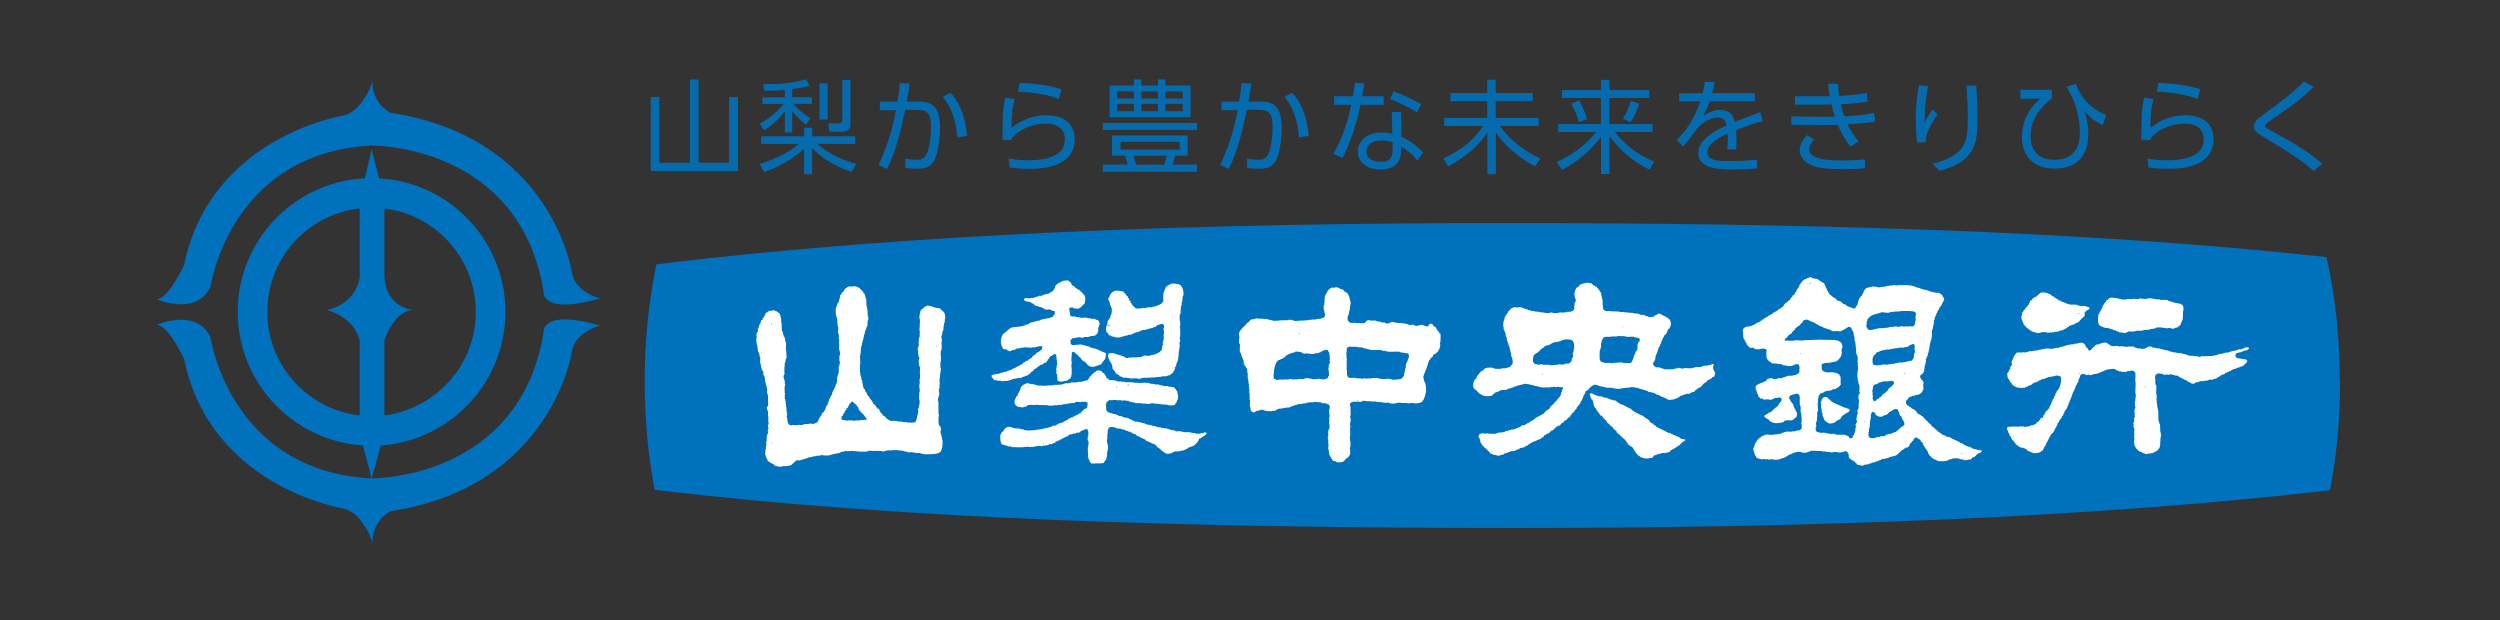 <?xml version="1.0" encoding="UTF-8"?>
<svg id="_レイヤー_1" data-name="レイヤー 1" xmlns="http://www.w3.org/2000/svg" viewBox="0 0 196.03 48.63">
  <rect x="0" y="0" width="196.03" height="48.63" fill="#333333" stroke="none"/>
  <defs>
    <style>
      .cls-1 {
        fill: #066bad;
      }

      .cls-2 {
        fill: #fff;
      }

      .cls-3 {
        fill: #0071bd;
      }
    </style>
  </defs>
  <g>
    <path class="cls-3" d="M29.2,6.42s-.71,2.28-2.28,2.64c0,0-10.41,1.64-12.48,11.7,0,0-1.14,2.57-2.14,2.71,0,0,3.14,1.36,4.21-1,0,0,1.5-10.48,12.63-11.06,0,0,11.55-.14,13.48,11.42,0,0-.29,1.92,4.42.57,0,0-1.99-.5-2.2-2.07,0,0-1.57-10.56-14.2-12.48,0,0-1.43-.64-1.43-2.42"/>
    <path class="cls-3" d="M29.2,42.51s-.71-2.29-2.28-2.64c0,0-10.41-1.63-12.48-11.7,0,0-1.14-2.57-2.14-2.71,0,0,3.14-1.35,4.21,1,0,0,1.5,10.49,12.63,11.05,0,0,11.55.14,13.48-11.41,0,0-.29-1.93,4.42-.57,0,0-1.99.5-2.2,2.07,0,0-1.57,10.55-14.2,12.48,0,0-1.43.65-1.43,2.43"/>
    <path class="cls-3" d="M29.14,13.97c-5.79,0-10.5,4.7-10.5,10.48s4.7,10.5,10.5,10.5,10.49-4.7,10.49-10.5-4.7-10.48-10.49-10.48M29.14,32.63c-4.51,0-8.18-3.66-8.18-8.18s3.66-8.16,8.18-8.16,8.17,3.66,8.17,8.16-3.66,8.18-8.17,8.18"/>
    <path class="cls-3" d="M29.14,11.7l-.93,4.06v5.92s-.14,2.07-2.57,2.63c0,0,2.13.51,2.57,2.43v7.21l.93,3.57,1-3.57v-7.28s.78-2.36,2.28-2.36c0,0-2.21-.14-2.28-2.7v-5.99l-1-3.92Z"/>
  </g>
  <g>
    <path class="cls-3" d="M183.47,29.92c0-3.45-.37-6.75-1.04-9.76-19.28-2.12-41.59-2.67-64.67-2.67s-46.56.8-66.29,3.24c-.59,2.85-.92,5.95-.92,9.19,0,2.98.28,5.83.78,8.49,19.9,2.38,43.25,2.99,67.43,2.99,22.62,0,44.74-.74,63.94-2.96.51-2.67.79-5.53.79-8.51Z"/>
    <g>
      <path class="cls-2" d="M78.66,29.83v.03c.12.02.3.01.41,0v-.03s.08,0,.12,0v-.03s.06,0,.09,0v-.03c.06-.03.05-.01.12-.03,0,0,0-.02,0-.03.07-.02.14,0,.21,0v-.03c.1-.02.14-.01.24-.03v-.03s.07,0,.09,0c0,.01,0,.02,0,.03.02,0,.14-.02.18-.03l.03-.06c.07-.03.11,0,.18-.03l.06-.06s.08,0,.12,0v-.03c.05-.02.08,0,.12-.03.02-.01.04-.07.06-.09h.06s.15-.19.17-.21h.06s.12-.16.15-.18h.06s.02-.05.03-.06h.06v-.03l.06-.06h.06s.03-.07.06-.09h.06s.03-.06.03-.06c.05-.03.14-.03.2-.06l.09-.09h.06v-.03s.08,0,.12-.03c0,0,.12-.15.12-.15v-.06s.09-.06.12-.09v-.06l.14-.15h.06l.09-.09h.06s.03-.06.03-.06c.03-.02.06.01.09,0,0,.02.09.09.09.09.02.05,0,.12,0,.18.01,0,.02,0,.03,0,0,.08,0,.16,0,.23h.03c0,.08-.01.16,0,.24,0,0,.02,0,.03,0,0,.02,0,.07,0,.09l-.06.06c-.02.06,0,.14,0,.21h-.03c0,.06,0,.12,0,.18h.03v.09h-.03c0,.05,0,.1,0,.15l.06.06c.02.06,0,.14,0,.2h.03c0,.09,0,.17,0,.27,0,0,.06.06.06.06h.06v.03c.09.04.25.02.38,0v-.03c.06,0,.12,0,.18,0v-.03s.09.01.12,0c.02,0,.04-.08.06-.09h.06v-.03h.06v-.03c.08-.04.05-.07.08-.14h.03s-.01-.1,0-.15h.03c0-.2,0-.39,0-.59h-.03c0-.12.01-.2.03-.32.01,0,.02,0,.03,0,0-.05-.03-.04-.03-.06-.05-.18,0-.43,0-.62h.03s-.03-.08-.03-.03c0,0,0-.11,0-.11,0,0,.02,0,.03,0,.02-.05.02-.05.03-.09.06.03.09,0,.15.03.02.01.04.07.06.09h.06v.03c.11.06.18.18.27.26.03.02.09.05.12.08v.06l.21.21s.08,0,.12.03c.05.04.21.28.24.29h.06s.02.04.03.06c.02,0,.07,0,.09,0v.03c.09.02.26.02.35,0v-.03s.07,0,.08,0v-.03s.09.01.12,0v-.03c.07-.02.06-.01.15-.03v-.03c.06-.02.1,0,.15-.03v-.03l.08-.09v-.06s.12-.09.12-.09v-.06s.08-.04.09-.06v-.06s.02,0,.03,0c.01-.03.06-.37.06-.38,0,0-.03-.01-.03-.05h-.06s-.02-.05-.03-.06h-.06v-.03s-.06,0-.09,0l-.06-.06s-.06.01-.09,0l-.06-.06h-.06v-.03c-.07-.02-.11-.02-.18-.05l-.06-.06s-.1,0-.15,0v-.03s-.08,0-.12,0v-.03s-.08,0-.09,0v-.03s-.06.01-.09,0l-.09-.08s-.09,0-.12,0c0-.01,0-.02,0-.03-.02,0-.07,0-.09,0v-.03s-.09,0-.12,0v-.03c-.09-.02-.11,0-.21-.03v-.03c-.1-.02-.22,0-.32,0v.03c-.1,0-.12-.03-.2-.03v.03c-.09,0-.21.02-.3,0v-.03s-.06-.02-.09-.03c-.01-.1-.02-.18-.03-.29h.03s-.01-.07,0-.09h.06l.09-.09c.05-.02.12,0,.18,0v-.03s.1,0,.15,0v-.03c.11-.01.25-.02.35,0v.03h.09v-.03s.08,0,.12,0v-.03c.11-.02.24.01.35,0v-.03s.08,0,.12,0v-.03c.13-.04.29-.02.41-.06,0,0,.02-.05.03-.06.04-.02.09-.03.12-.06v-.06l.06-.06c.04-.14,0-.26.03-.39h.03c.02-.08.01-.09.03-.18h.03c.03-.18-.02-.33-.12-.38v-.03s-.09,0-.12,0l-.06-.06s-.06,0-.09,0v-.03c-.09-.02-.2.01-.29,0v-.03c-.11-.01-.18-.01-.29-.03v-.03c-.2-.02-.39.03-.59,0v-.03c-.12-.02-.17,0-.3-.03v-.03c-.16-.02-.31.02-.38-.03-.08-.05-.06-.15-.09-.23.03-.02.04.02.03-.03h-.03c0-.06,0-.1,0-.15h-.03c-.01-.08,0-.16,0-.24.08,0,.15-.05.27-.03l.06.06c.07.02.32.05.41.03v-.03h.06l.03-.06h.06s.13-.16.15-.18h.06v-.06s.07-.03.09-.06c.03-.08.08-.41.05-.53h-.03s0-.07,0-.09h-.03v-.06s-.13-.09-.15-.12c-.02-.02-.03-.11-.06-.12-.02-.01-.07.01-.09,0-.03-.02,0-.1-.03-.12h-.06s-.03-.06-.03-.06c-.07-.03-.1,0-.15-.03-.02-.01-.04-.08-.06-.09h-.06s-.08-.11-.12-.15h-.06s-.15-.14-.15-.14c-.03-.04,0-.08-.03-.12-.01-.01-.16-.13-.18-.14v-.03c-.09-.03-.29-.01-.38,0-.05,0-.12.04-.18.06v.03h-.06v.03h-.06v.03s-.07,0-.12.03l-.12.12h-.06s-.02.08-.03.09c0,0-.05.02-.06.03-.03.06,0,.11-.03.18h-.03v.06s-.06.03-.06.03v.06l-.09.09h-.06l-.03.06h-.06s-.03.06-.03.06h-.06l-.06.06c-.1.03-.14,0-.24.03v.03s-.09,0-.12,0v.03c-.06.02-.06,0-.12.03v.03s-.17.03-.17.03c0,0-.02-.04-.06-.03l-.06.06s-.09,0-.12,0v.03c-.08.02-.11,0-.17.03v.03s-.07,0-.09,0v.03c-.07.02-.15,0-.23,0v.03c-.08,0-.18,0-.26,0-.07,0-.17-.02-.23,0-.01,0-.03.05-.06.06.02.02,0,.1.03.12h.06l.06.06s.06-.01.09,0v.03c.07.01.14-.02.21,0v.03s.08,0,.12.03l.03.06s.08,0,.12.03c0,0,.03.06.03.06h.06s.07.11.09.12c.04.02.1-.01.15,0l.06.05s.06,0,.09,0v.03c.07.02.11,0,.18.02v.03c.05.02.06.01.12.03v.03h.06s.02.04.03.06h.06s0,.02,0,.03c.13.03.27-.03.41,0v.03s.06,0,.09,0l.03.06c.06.02.18.02.23.03,0,.07.02.16,0,.24l-.09.09v.06h-.03s-.04.08-.06.09c-.02,0-.07,0-.09,0v.03s-.07,0-.08,0v.03c-.05,0-.1,0-.15,0v.03s-.08,0-.12,0v.03c-.05,0-.12-.01-.18,0v.03s-.09,0-.14,0v.03s-.07,0-.09,0v.03s-.06-.01-.09,0l-.06.06s-.1,0-.15,0v.03c-.05.01-.1,0-.15,0,0,.01,0,.02,0,.03-.04,0-.05,0-.09,0v.03c-.1.03-.14,0-.24.03v.03s-.06,0-.08,0l-.06.06h-.06s-.02.06-.03.06c-.06.03-.07.01-.15.03v.03s-.08,0-.12,0l-.06.06s-.06,0-.09,0v.03c-.05.01-.1,0-.15,0v.03c-.22.03-.39.04-.62.07h0s-.01,0-.03,0c0,0-.12.02-.15.03,0,.01,0,.02,0,.03h-.06l-.03.06h-.06v.03s-.11.04-.12.06v.06h-.06s-.04.08-.06.09h-.06s-.07.11-.09.12h-.06s-.04.08-.06.09h-.03s0,.06,0,.09l-.06.06s0,.08,0,.12h-.03s0,.08,0,.12h-.03c-.02.16.02.34.04.47h.03s0,.06,0,.09c.01,0,.02,0,.03,0,.03.05.04.15.09.18.07.04.21.02.29.06,0,0,.02.05.03.06.03.02.09.01.12.03v.03c.09.01.11-.02.17-.03v-.03s.06,0,.09,0v-.03c.09-.03.15,0,.23-.03l.09-.09s.11,0,.15,0v-.03s.03.03.09.03c0,0,0-.02,0-.03.02,0,.07,0,.09,0v-.03c.07-.01.16,0,.24,0v-.03c.26-.03.44.04.68.02v-.03c.1,0,.2.01.29,0v-.03s.09,0,.12,0v-.03s.3-.04.32-.03c0,0,.01.03.06.03-.02.09,0,.14-.03.21h-.03s-.02.05-.03.06c-.05.05-.11.09-.17.12v.03h-.06v.03s-.08,0-.12.03c-.03.03-.03.09-.06.12-.03.02-.06,0-.09.03l-.03.06h-.06c-.07.05-.14.19-.2.24-.04.03-.08,0-.12.03,0,0-.03.06-.03.06h-.06s-.04.08-.06.09c-.06.03-.1,0-.15.03-.03.02-.03.07-.06.09-.04.02-.08,0-.12.03-.02.01-.09.13-.12.15-.04.02-.11,0-.15.03l-.03.06h-.06v.03c-.06.02-.05,0-.12.03v.03s-.09,0-.12.03l-.03.06c-.06.03-.07.01-.15.03v.03s-.06,0-.08,0l-.09.09c-.07.03-.1,0-.17.03v.03c-.06.02-.08,0-.15.03l-.06.06c-.05.01-.12,0-.18,0v.03s-.07,0-.08,0v.03c-.09.03-.15,0-.24.04v.03s-.07,0-.09,0v.03c-.07.02-.14-.01-.21,0v.03s-.07,0-.09,0v.03c-.05.01-.12-.02-.17,0v.03h-.06s-.04.05-.06.06c.02.03.02.08.03.12,0,0,.06.03.06.03v.06s.06.02.06.03c.01.01.04.08.06.09.06.04.15.01.24.03v.03c.05,0,.15.02.21,0,.07-.02-.08-.04.03-.03v.03c.08.02.15.03.24.06ZM86.41,27.57s.1.08,0,.06v-.06ZM79.41,25.66h0c-.11.02-.02.01,0,0Z"/>
      <path class="cls-2" d="M86.75,25.97v.06s.13.09.15.12v.06l.09.09s.06,0,.09,0l.06.06c.09.04.15.03.27.06v.02c.19.04.32.03.5,0v-.03s.09,0,.12,0l.06-.06s.09,0,.12,0v-.03s.1,0,.15,0v-.03s.07,0,.09,0v-.03c.12-.03.19,0,.29-.03v-.03c.07-.04.1-.02.18-.06l.06-.06s.06,0,.09,0v-.03s.07,0,.09,0v-.03c.09-.02-.03.02.03.03,0,0,.09-.02.12-.03v-.03c.06-.03.05-.01.11-.03v-.03s.06,0,.09,0v-.03s.06,0,.09,0c0,0,0-.02,0-.03.08-.02.16.01.24,0v-.03c.08-.02.1,0,.18-.03v-.03s.08,0,.12,0v-.03s.08,0,.12,0v-.03s.09.01.12,0l.06-.06c.07-.03.11,0,.18-.04,0,0,.02-.05.03-.06h.06s.03-.06.03-.06c.03-.02.37-.12.44-.09,0,0,.06.08.09.09,0,.06,0,.14,0,.2h-.03c0,.08,0,.19,0,.27h.03c0,.05,0,.09,0,.15,0,.05-.02.06-.03.15,0,.14.02.27,0,.41h-.03s0,.07,0,.09h-.03c-.02.09.02.2,0,.29h-.03s0,.08,0,.12h-.03c-.02.09,0,.19-.03.27,0,.01-.08.05-.09.06-.02.02-.07.1-.09.12-.03.03-.08.01-.12.03v.03c-.07.03-.11.03-.17.06v.03s-.06,0-.09,0v.03s-.1,0-.15,0v.03s-.08,0-.12,0v.03s-.09,0-.12,0v.03s-.07,0-.09,0c0,.01,0,.02,0,.03-.13.01.06,0-.03-.03-.09-.03-.3-.02-.39,0l-.05.06c-.13.04-.26.03-.41.04v.03c-.15.01-.33-.03-.47,0,0,0-.03.03-.09.03v-.03s-.09,0-.12,0v.03s-.12.03-.12.03v-.03s-.09.01-.12,0c-.02,0-.04-.08-.06-.08h-.06l-.06-.06s-.06.01-.09,0l-.06-.06s-.08,0-.12,0v-.03s-.08,0-.12,0v-.03s-.08.01-.12,0v-.03c-.06-.02-.07,0-.12-.03v-.03c-.05-.01-.09.01-.14,0,0,0,0-.02,0-.03-.03,0-.08,0-.12,0,0,.01,0,.02,0,.03-.06,0-.05-.03-.06-.03-.09-.02-.11.03-.18.03-.03.1-.08.18-.05.32h.03c.02.07.01.07.03.15h.03s0,.06,0,.09c0,0,.06.02.06.03.03.04.04.14.06.17,0,0,.05.02.06.03.01.02,0,.07,0,.09h.03c.02.08.01.09.03.17h.03c.01.05,0,.02-.03.03.01.05,0,.1.03.15,0,.01.05.02.06.03v.06s.11.07.12.09c.02.03.04.15.06.17.01.02.1.01.12.03.02,0,.04.08.06.08h.06l.06.06v.06s.09,0,.12,0v.03s.06,0,.09,0l.06.06c.1.02.22-.01.32,0v.03c.06,0,.12,0,.18,0v.03c.22.02.43-.02.65,0,0,.01,0,.02,0,.03.06,0,.14,0,.21,0v-.03s.07,0,.09,0c0-.01,0-.02,0-.03.05,0,.1,0,.15,0v-.03c.13-.01.17.03.29.03v-.03c.12,0,.24,0,.35,0,0,0,0-.02,0-.03.09,0,.13.03.24.03,0,0,0-.02,0-.03.21-.01.32-.03.53-.04v-.03h.06v.03c.1,0-.03,0,.03-.03.08-.03.21.01.3,0v-.03s.05,0,.08,0v-.03c.07-.03.11,0,.18-.03v-.03h.06v-.03c.07-.03.12-.07.17-.12,0,0,.02-.06.03-.06h.03s.01-.08.03-.12l.06-.03c.04-.09,0-.15.03-.23l.09-.09c.03-.09,0-.14.03-.24h.03c.03-.06,0-.05.03-.12h.03s-.01-.06,0-.09c0,0,.02,0,.03,0,.01-.06,0-.12,0-.18h.03c0-.06,0-.15,0-.21h.03c0-.12-.02-.24,0-.35h.03c0-.07-.01-.14,0-.21h.03s0-.1,0-.15h.03c0-.07-.05-.19-.04-.29h.03s0-.08,0-.12h.03s0-.08,0-.12h-.03c-.01-.07,0-.16,0-.23h.03c.01-.19,0-.37,0-.56h-.03c0-.05,0-.01.03-.03-.02-.09-.02-.16-.03-.24h.03c0-.13,0-.26,0-.38h-.03c0-.18-.03-.36,0-.53l.06-.06c.02-.09-.01-.23,0-.32h.03c0-.08-.02-.19,0-.27h.03s0-.07,0-.09h.03c.01-.07-.02-.14,0-.21h.03s0-.07,0-.09c.01,0,.02,0,.03,0,0-.04-.04-.05-.03-.12h.03c.02-.12,0-.19.03-.29.01,0,.02,0,.03,0,0-.03,0-.08,0-.12,0,0,.02,0,.03,0,0-.09-.04-.37-.06-.44l-.06-.06s0-.06,0-.09l-.06-.03s-.03-.09-.06-.12h-.06s-.06-.06-.06-.06c-.05-.01-.12,0-.18,0v-.03c-.11-.01-.25-.03-.32-.03,0,0-.11.02-.15.03v.03s-.06,0-.09,0c0,0-.02.05-.03.06h-.06v.03h-.06s-.03.06-.03.06c-.04.03-.09.02-.12.06-.02.04,0,.08-.02.12l-.06.06s.01.06,0,.09h-.03c-.03.06-.01.06-.03.12h-.03c-.02.07,0,.13,0,.21h-.03c-.02.19.04.45-.02.59,0,.02-.04.02-.06.03-.02.02-.07.1-.09.12h-.06s-.06.06-.06.06c-.02,0-.06-.01-.08,0v.03s-.07,0-.09,0l-.03.06s-.06,0-.09,0v.03s-.08,0-.12,0v.03c-.05.01-.1,0-.15,0v.03s-.07,0-.09,0v.03c-.1.01-.14-.03-.21-.03v.03s-.1,0-.15,0v.03c-.06,0-.21.03-.23.03v-.03s-.09,0-.12,0v.03c-.17.01-.41.06-.53,0,0,0-.11-.13-.12-.15-.02-.02-.11-.06-.12-.08-.02-.03-.01-.09-.03-.12-.01-.02-.08-.04-.09-.06-.03-.05,0-.1-.03-.15-.01-.03-.07-.03-.09-.06-.03-.05,0-.09-.03-.15l-.06-.03s-.01-.09-.03-.12c-.02-.03-.13-.09-.15-.12v-.06l-.06-.03v-.06h-.03l-.12-.12h-.06v-.03c-.06-.02-.14,0-.21,0v-.03c-.12,0-.27-.02-.38,0l-.06.06s-.09,0-.12.03l-.18.18v.06h-.03c-.03.08,0,.08-.03.15l-.09.09c-.03.13.04.2.06.29.01,0,.02,0,.03,0v.06h.03c.02.06-.01.12,0,.18h.03c.02.06.01.05.03.12h.03s-.01.06,0,.09c.01,0,.02,0,.03,0v.06h.06c.01.05-.02.04-.03.06-.02.08.01.19,0,.27h-.03s.01.09,0,.15l-.06.06c-.03.07-.02.17-.05.23,0,0-.06.03-.06.03v.06l-.09.06v.06l-.06.03c-.02.05.01.02.03.03-.02.07,0,.07-.02.15h-.03c-.01.07.04.12.03.15l-.09.03c0,.05,0,.09,0,.15h-.03c0,.06-.01.15,0,.21l.06.06ZM88.33,25.33c.05,0,.02.02.03.06h-.03v-.06ZM86.86,25.5c.05,0,.12,0,.18,0,0,0,0-.02,0-.03.07,0,0,.06,0,.06-.05.02-.13,0-.18,0v-.03Z"/>
      <path class="cls-2" d="M74.09,24.7s0-.07,0-.09h-.03s0-.08,0-.09h-.03s-.03-.05-.03-.06c-.06-.06-.15-.12-.2-.17-.02-.02-.04-.08-.06-.09-.05-.03-.09,0-.15-.03v-.03c-.08-.01-.16.02-.24,0v-.03s-.07,0-.09,0v-.03s-.06,0-.09,0v-.03s-.07,0-.09,0l-.06-.06c-.07-.02-.14.01-.21,0v-.03s-.08,0-.12,0v.03c-.06.02-.06,0-.12.03v.03s-.09,0-.12.03v.06s-.06,0-.06,0v.05s-.14.07-.18.12v.06h-.03c-.04.18-.11.41-.08.65h.03s0,.1,0,.15c.01,0,.02,0,.03,0,0,.05-.03.05-.03.06-.02.08,0,.18,0,.27h-.03s.04.08.03.15h-.03c0,.1,0,.2,0,.29h.03c-.02.14-.01.2-.02.35.03.01.04-.03.03.03-.01,0-.02,0-.03,0-.01.03,0,.08,0,.12h-.03s0,.07,0,.09h-.03c-.01.09,0,.2,0,.29h-.03c0,.13.05.17.03.29h-.03c-.02.07-.01.09-.03.18h-.03c0,.05,0,.1,0,.15h.03c.01.1,0,.23,0,.33h.03c0,.05-.01.12,0,.17l.06.06s0,.1,0,.15h-.03c-.02.13-.01.29,0,.42h.03s-.01.09,0,.14h.03s0,.07,0,.09h.03c.03.19-.04.4,0,.59,0,.01.03,0,.03.06h-.03c0,.08,0,.16,0,.24h-.03c0,.08,0,.19,0,.26.03.02.03-.03.03.03h-.03c0,.06,0,.12,0,.18h-.03c-.01.21.05.34.04.56h-.03c0,.23-.04.39-.02.62h.03c0,.13.02.28,0,.41h-.03c-.02.09,0,.13-.03.23,0,0-.02,0-.03,0,0,.03,0,.08,0,.11,0,0-.02,0-.03,0-.01.11.04.14.03.24h-.03s0,.08,0,.12h-.03c0,.07.04.04.03.09,0,0-.06.03-.06.03-.03.08,0,.18-.03.27h-.03s0,.06,0,.09h-.03s0,.06,0,.09h-.03c-.02.05-.01.05-.03.09-.07,0-.16.02-.27.03v.03c-.12,0,.05,0-.03-.03-.08-.03-.24,0-.33,0v-.03c-.16-.02-.25,0-.41-.03v-.03c-.1-.01-.22.01-.32,0v-.03c-.06,0-.15,0-.21,0v-.03c-.13-.01-.28.04-.41,0v-.03s-.09-.02-.12-.03l-.03-.06h-.06s-.13-.16-.15-.17h-.03v-.06s-.09-.01-.12-.03l-.09-.09v-.06s-.12-.08-.15-.12v-.06s-.02,0-.03,0c-.04-.09-.05-.17-.12-.23-.06-.05-.06,0-.12,0-.01-.02.02-.04.03-.06-.02-.02-.08-.03-.09-.06v-.06l-.12-.11v-.06h-.06s-.06-.06-.06-.06c-.02-.03-.01-.09-.03-.12-.01-.02-.07-.03-.08-.06v-.06s-.06-.03-.06-.03v-.06s-.08-.04-.09-.06c-.02-.03,0-.08-.03-.09,0,0-.02,0-.03,0v-.06s-.08-.04-.09-.06v-.06s-.05-.02-.06-.03c-.02-.04-.04-.14-.06-.18,0,0-.09-.08-.09-.09-.03-.07,0-.09-.03-.15-.01-.02-.08-.03-.09-.06v-.06h-.03s0-.07,0-.09h-.03c-.01-.06,0-.12,0-.18h-.03s0-.08,0-.12h-.03c-.01-.06,0-.12,0-.18l-.06-.06c-.02-.06,0-.12,0-.18h-.03c-.02-.08-.01-.09-.03-.18,0,0-.02,0-.03,0-.02-.08,0-.19,0-.27h-.03c0-.19,0-.37,0-.56h.03c0-.1,0-.23,0-.32-.04-.02-.02.03-.03-.03,0,.05.02-.13.03-.15h-.03c0-.06,0-.12,0-.18h.03c0-.06,0-.12,0-.18h.03c.02-.18,0-.29.02-.47h.03c0-.05-.01-.09,0-.15h.03s0-.07,0-.09h.03s-.01-.1,0-.15h.03c.02-.09,0-.11.03-.21h.03s0-.1,0-.14h.03s0-.09,0-.12c0,0,.02,0,.03,0,0-.04-.01-.1,0-.15h.03c.02-.08.01-.1.03-.18h.03s-.02-.1,0-.15h.03c.02-.06.01-.06.03-.12h.03c.02-.07,0-.11.03-.18l.06-.06c.02-.1-.01-.23,0-.33h.03s0-.08,0-.12c.01,0,.02,0,.03,0,.02-.09,0-.2,0-.29h-.03c-.03-.27,0-.34-.04-.61h-.03c0-.06,0-.12,0-.18h-.03c-.03-.23,0-.44-.04-.64h-.03s0-.07,0-.09h-.03c-.02-.08,0-.13-.03-.21h-.03v-.06s-.07-.04-.09-.06c-.02-.03-.01-.09-.03-.12-.02-.02-.1-.07-.12-.08-.03-.03,0-.06-.03-.09h-.06s-.02-.07-.03-.08h-.06s-.03-.06-.03-.06h-.06l-.06-.05s-.26-.06-.27-.06c-.12,0,.05,0-.03.03-.11.04-.27-.03-.38,0v.03s-.09.01-.12.03l-.03.06h-.06s-.08.11-.09.12c0,0-.05.02-.06.03-.02.04,0,.08-.03.12-.02.03-.13.09-.15.12-.02.03-.01.09-.03.12-.01.02-.08.04-.09.06-.03.08,0,.16-.03.27h-.03c-.02.09-.01.11-.03.21h-.03s0,.06,0,.09c0,0-.05.02-.06.03-.02.02-.02.08-.03.12h-.03s0,.06,0,.09h-.03c-.02.08,0,.08-.03.15,0,0-.02,0-.03,0-.03.14-.02.51,0,.64h.03s0,.06,0,.09h.03s0,.07,0,.09c0,0,.02,0,.03,0,0,.04,0,.08,0,.12h.03c.01.11-.03.16-.03.24h.03c0,.06,0,.12,0,.18h.03c0,.06,0,.12,0,.18h.03c.02.18-.04.33-.02.47l.06.06c.03.12,0,.29,0,.41h.03c.01.14-.03.31,0,.44,0,.01.03,0,.03.06h-.03c0,.11-.02.24,0,.35h.03c.02.09.01.11.03.2h.03s-.02.15-.03.21h-.03c-.02.14-.01.36,0,.5h.03s0,.1,0,.15h-.03c-.01.05.01.09,0,.15l-.05.06s0,.06,0,.09h-.03c0,.05,0,.02.03.03-.02.14,0,.29-.02.44-.01,0-.02,0-.03,0-.02.08,0,.09-.03.18h-.03s0,.08,0,.12h-.03c-.02.17.01.29-.02.44h-.03s0,.06,0,.09l-.06.06c-.02.07,0,.1-.03.18l-.06.03s.02.09,0,.12c0,0-.05.02-.06.03v.06h-.03c-.02.06-.01.06-.03.12h-.03c-.04.09-.02.18-.06.27,0,0-.06.02-.06.03v.06h-.03v.06l-.06.06v.06s-.05.02-.06.03c-.03.06,0,.12-.03.21h-.03c-.02.08,0,.08-.03.15h-.03s.01.09,0,.12c0,0-.11.11-.12.12-.03.05,0,.09-.05.12-.03.01.04.03.03.06,0,0-.05.02-.06.03-.02.03,0,.09-.03.12,0,0-.06.03-.06.03v.06s-.12.08-.15.12v.06h-.03c-.02.05,0,.07-.03.12l-.06.03v.06l-.06.03v.06s-.09.09-.09.09c0,.03,0,.06,0,.09h-.03s-.03.12-.03.12c-.02.02-.08,0-.09.03v.06s-.07,0-.09,0l-.06.06s-.09,0-.12,0v.03c-.07,0-.09-.03-.09-.03-.08-.01-.19,0-.27,0v.03c-.12,0-.24-.02-.35,0,0,.01,0,.02,0,.03-.04,0-.05,0-.09,0v.03c-.13.03-.28,0-.41,0v.03c-.16,0-.33-.01-.44-.02,0,.01,0,.02,0,.03-.08-.02-.15,0-.21-.03l-.09-.09s-.03-.12-.03-.12h-.03c-.02-.06,0-.12,0-.18,0,0-.02,0-.03,0,0-.05,0-.09,0-.15h-.03c-.02-.16.04-.21.03-.36h-.03c0-.06,0-.11,0-.18h-.03c-.01-.1,0-.23,0-.32h-.03c0-.09,0-.18,0-.27h-.03c-.01-.08.01-.15,0-.23h-.03s0-.09,0-.12h-.03c-.01-.08-.03-.38.02-.41.06-.03-.03-.03-.03-.03,0-.2-.03-.42,0-.62h.03c0-.05,0-.1,0-.15h-.03c0-.08.01-.16,0-.24h-.03s0-.08,0-.12h-.03c-.02-.1-.05-.17-.03-.29l.06-.06c.02-.07,0-.17,0-.24,0-.13,0-.26,0-.38h.03c0-.1-.02-.2,0-.3h.03s0-.07,0-.09c0,0,.02,0,.03,0,.01-.06-.01-.12,0-.18l.06-.06c.02-.09.03-.16.03-.27h-.03c0-.13,0-.25,0-.38h-.03c-.02-.21.04-.45,0-.65,0,0-.02,0-.03,0,0-.02,0-.07,0-.09h-.03c-.01-.06.01-.12,0-.18h-.03c-.02-.06,0-.1-.03-.15l-.06-.03s0-.09,0-.12h-.03s0-.07,0-.09c0,0-.02,0-.03,0-.01-.05.01-.1,0-.14l-.06-.06c-.05-.2-.02-.41-.04-.65h-.03c0-.1,0-.22,0-.33,0,0-.02,0-.03,0-.03-.02.04-.03.03-.06h-.03s0-.05,0-.09h-.03s0-.09,0-.12l-.06-.06s.01-.07,0-.09c-.02-.03-.1-.04-.12-.06l-.03-.06h-.06s-.03-.05-.03-.05c-.03,0-.06,0-.09,0l-.06-.06c-.07-.01-.14,0-.21,0v.03c-.08,0-.16-.02-.24,0l-.03.06h-.06s-.02.06-.03.06h-.06s-.09.09-.09.09c0,.01-.03.12-.03.12h-.03v.06s-.04.02-.06.03v.06s-.02,0-.03,0v.06s-.1.07-.12.09c0,0,.06.08.06.09,0,0-.11,0-.12,0-.02.07,0,.06-.03.15h-.03s.01.09,0,.12c0,0-.05.02-.06.03v.06s-.06.06-.06.06c-.01.05.02.1,0,.15,0,0-.05.02-.06.03,0,.02,0,.06,0,.09-.01,0-.02,0-.03,0-.01.07.02.16,0,.23l-.09.09c-.04.12.01.29,0,.41h-.03c0,.08,0,.18,0,.27h.03c0,.07-.01.16,0,.24.01,0,.02,0,.03,0,0,.02,0,.07,0,.09h.03c.01.06,0,.12,0,.17h.03c0,.08-.02.16,0,.24h.03s0,.06,0,.09h.03c.02.06.01.05.03.12h.03s0,.1,0,.15h.03s0,.09,0,.12h.03c.03.15-.02.32,0,.47h.03c.02.1.01.14.03.24h.03c0,.06-.01.12,0,.18h.03s0,.07,0,.08c0,.02.05.01.06.03.01.03-.01.05,0,.09l.06.03s.03.12.03.12c0-.03-.08.15,0,.15.02.04.04.09.06.15h.03c.02.07,0,.16,0,.23h.03s0,.1,0,.15c.01,0,.02,0,.03,0,0,.05,0,.1,0,.15h.03s0,.09,0,.12h.03s0,.07,0,.09c.01,0,.02,0,.03,0,.01.05,0,.1,0,.15h.03c.01.09,0,.2,0,.29-.03.01-.03-.03-.03.03h.03s0,.06,0,.09h.03s0,.07,0,.09h.03c.03.12.01.22.04.32h-.03c0,.18.05.42,0,.59l-.09.09c0,.09.02.13.03.21h.03s0,.06,0,.09h.03c.03.13,0,.27,0,.41h.03c0,.16,0,.34,0,.5h.03c0,.08-.01.1-.03.18h-.03c-.01.12.05.18.04.32h-.03c-.01.06-.03.13-.03.18,0,0,.02,0,.03,0,0,.06,0,.12,0,.18h-.06s0,.1,0,.15h-.03c-.03.16-.01.27-.02.44h-.03c0,.06-.01.15,0,.21,0,.01.03,0,.03.06h-.03s0,.09,0,.12h-.03c-.01.08.01.16,0,.24h-.03s0,.08,0,.12h-.03c0,.06,0,.02.03.03,0,.08-.05.18-.02.3,0,0,.02,0,.03,0,0,.04,0,.09,0,.12h.03s-.01.06,0,.09c0,0,.09.09.09.09,0,.02,0,.06,0,.08h.03v.06l.09.09h.06s.12.12.12.12h.06l.06.05h.06s.1.14.12.15c.03.01.09,0,.12,0v.03s.07,0,.09,0v.03c.12.02.26,0,.38,0,0,0,0-.02,0-.03.12-.01.24,0,.36,0v-.03c.07,0,.14.01.21,0v-.03c.05-.03.1,0,.15-.03.02-.01.07-.11.09-.12h.06s0-.08.03-.09c.03-.02.07-.01.09-.03.01,0,.08-.12.09-.12.09-.03.22.01.32,0,0,0,0-.02,0-.03.02,0,.07,0,.09,0v-.03c.05-.01.1.01.15,0l.06-.06s.06,0,.09,0v-.03c.08-.02.1,0,.18-.03,0,0,0-.02,0-.03.02,0,.07,0,.09,0v-.03c.1-.03.15,0,.27-.03,0,0,0-.02,0-.03.13-.03.2-.02.35-.04v-.03c.08-.01.19,0,.26,0,0-.01,0-.02,0-.03.03,0,.08,0,.12,0,0-.01,0-.02,0-.03.02,0,.07,0,.09,0v.03c.16.02.4.02.56,0v-.03s.08,0,.12,0v-.03s.07,0,.09,0c0-.01,0-.02,0-.03.05-.01.1,0,.15,0v-.03s.08,0,.12,0v-.03c.07-.01.14.01.21,0,0,0,0-.02,0-.03.03-.01.06,0,.09,0,0,0,0-.02,0-.03.06-.02.06,0,.12-.03v-.03c.08-.03.13-.01.23-.03v-.03c.08,0,.18,0,.27,0v.03c.13,0-.07,0,.03-.03.06-.02.17,0,.24,0,0,0,0-.02,0-.03.04,0,.08,0,.12,0v.03c.08,0,.19,0,.27,0v.03s.06-.03.12-.03v.03c.25,0,.53.03.77,0v-.03s.05,0,.09,0v-.03c.05-.01.1.01.15,0v-.03c.1,0-.04,0,.03.03.11.04.3,0,.42,0v.03c.09,0,.15-.04.2-.04v.03c.08,0,.16,0,.24,0v.03c.07,0,.17.01.24,0,0,0,0-.02,0-.03.02,0,.07,0,.09,0v-.03c.05-.02.12,0,.17,0v-.03c.07-.01.16.03.18.03,0,0,0-.04.06-.03,0,0,.01.03.06.03v-.03c.15,0,.35-.03.5,0,0,0,.03.05.09.03.06-.02-.06-.04.03-.03v.03c.08,0,.16-.01.24,0v.03s.07,0,.09,0v.03c.1.02.13,0,.23.03v.03s.09,0,.12,0v.03c.13,0,.19-.04.32-.03v.03s.1,0,.15,0v.03c.07,0,.13-.02.21,0,0,0,.01.03.06.03v-.03c.05,0,.1,0,.15,0v.03s.07,0,.09,0v.03s.08,0,.12,0v.03c.36.05.66,0,1.03-.01v-.03s.1.01.15,0v-.03c.06-.02.06,0,.12-.03v-.03h.06c.19-.14.24-.66.2-1h-.03s0-.1,0-.15h-.03c0-.05,0-.1,0-.15h-.03s0-.07,0-.08h-.03c-.01-.05.01-.1,0-.15h-.03c-.01-.16.07-.27.02-.44h-.03v-.06l-.12-.12s0-.08,0-.12h-.03c0-.18,0-.36,0-.53h.03c0-.07,0-.14,0-.21h-.03c0-.2,0-.39,0-.59h-.03c-.06-.03.03-.03.03-.03,0-.12,0-.24,0-.35h-.03c0-.1-.02-.2,0-.3h.03c.01-.07.01-.12.03-.21h.03c.02-.18-.05-.34-.03-.47h.03s0-.06,0-.09h.03c.01-.06,0-.16-.03-.18v-.03c.06-.03.03-.24.03-.32h-.03v-.06h.03c0-.07,0-.14,0-.21h.03c0-.1-.01-.2,0-.29h.03c0-.06,0-.15,0-.21h.03c0-.09,0-.18,0-.27h-.03s0-.08,0-.09h.03c0-.06.01,0-.03-.03,0-.11-.01-.24,0-.35h.03c0-.15.03-.36,0-.5,0-.02-.03.02-.03-.06h.03c0-.09-.02-.2,0-.29h.03s0-.09,0-.12h.03c.03-.21,0-.44,0-.65.01,0,.02,0,.03,0,0-.17-.05-.25-.04-.41h.03s0-.09,0-.12h.03c.02-.11,0-.16.03-.27l.06-.06c.03-.14,0-.2.02-.35h.03c0-.06-.02-.12,0-.18h.03s0-.07,0-.09h.03c.01-.08,0-.16,0-.24h.03c0-.1.02-.23,0-.33h-.03ZM59.69,27.7l-.03-.06c.1.02.1.07.03.06ZM60.51,34.76s-.07-.05-.03-.06c.1-.03.03.06.03.06ZM60.49,25.45v-.09c.07,0,.07.08,0,.09ZM67.91,32.91c-.16.02-.31.02-.5.03v.03c-.12,0-.27-.02-.38,0v.03s-.08,0-.12,0c0,0,0-.02,0-.03-.13,0-.31-.03-.44,0,0,0-.01.03-.06.03v-.03c-.18-.02-.24-.02-.38-.05-.01-.06-.07-.08-.06-.18h.03s-.01-.05,0-.09c0-.02.08-.04.09-.06.02-.03-.01-.05,0-.09l.12-.12s0-.08.03-.12l.06-.03v-.06l.06-.06v-.06s.1-.07.12-.09c.02-.03,0-.07.03-.09h.03v-.06l.06-.06s-.01-.06,0-.08c0-.01.05-.03.06-.03.04-.04.07-.11.12-.15.03.02.05-.01.09,0v.03c.09.04.12.13.21.17v.03h.06s0,.06,0,.06c.01,0,.06.02.06.03v.06s.08.03.09.06c.03.05.03.16.06.21.01.02.1.07.12.09v.06l.09.09h.06v.06h.03s0,.02,0,.03c0,0,.12.08.12.09v.06l.06.03v.06s.11.07.12.09c.01.03-.01.09,0,.12ZM73.42,27.19h-.03v-.09c.05,0,.02.05.03.09Z"/>
      <path class="cls-2" d="M155.24,35.31v-.03c-.07,0-.14.02-.21,0v-.03s-.07,0-.09,0v-.03s-.09.01-.15,0v-.03s-.07,0-.09,0v-.03s-.06.01-.08,0c-.01,0-.03-.05-.03-.06-.04-.03-.07-.02-.12-.03v-.03c-.08-.03-.14,0-.2-.03,0,0,0-.02,0-.03-.06-.02-.06,0-.12-.03v-.03s-.07.01-.09,0c0,0-.15-.14-.15-.14-.02-.01-.07,0-.09,0v-.03s-.07-.01-.12-.03l-.06-.06h-.05l-.04-.06h-.06v-.03c-.06-.02-.06,0-.12-.03v-.03s-.06,0-.09,0v-.03h-.06v-.03c-.06-.03-.06-.01-.12-.03v-.03h-.06s-.03-.06-.03-.06c-.03,0-.06,0-.09,0l-.06-.06c-.1-.03-.15,0-.24-.03l-.03-.06s-.07-.01-.12-.03v-.03c-.07-.02-.11,0-.17-.03-.03,0-.07-.1-.09-.11h-.06l-.12-.12h-.06l-.03-.06c-.06-.06-.14-.11-.21-.17-.03-.03-.05-.09-.09-.12h-.06l-.03-.06s-.06,0-.09-.03v-.06s-.05-.02-.06-.03v-.06s-.11-.06-.15-.09c-.02-.02-.04-.07-.06-.09-.08-.08-.18-.15-.26-.23-.02-.02-.04-.08-.06-.09-.01,0-.02,0-.03,0v-.06h-.06v-.03s-.06-.06-.06-.06h-.06s-.05-.09-.06-.09h-.06s-.03-.06-.03-.06c-.03,0-.06.02-.09,0l-.09-.08v-.06s-.05-.01-.06-.03c-.02-.03,0-.06-.03-.09h-.06s-.04-.07-.06-.09h-.06s-.03-.05-.03-.05h-.06v-.03s-.06-.01-.09-.03c-.04-.02-.04-.07-.06-.09-.03-.02-.09,0-.12-.03-.02-.01-.04-.08-.06-.09h-.06l-.03-.05h-.03v-.06s-.04-.02-.06-.03c0-.07-.02-.14,0-.21h.03v-.06s.07-.04.09-.06c.03-.04.08-.15.11-.18h.06s.06-.06.06-.06c.03,0,.09,0,.12,0v-.03c.08-.02.12,0,.2-.03v-.03s.07,0,.09,0v-.03s.09,0,.15,0v-.03s.08,0,.11,0v-.03h.06s.08-.09.09-.09c0,0,.06-.03.06-.03v-.06s.05-.02.06-.03c.02-.03.01-.09.03-.12h.03c.06-.18-.04-.29,0-.5h.03s0-.09,0-.12l-.06-.03s-.01-.09-.03-.12c-.02-.02-.11-.06-.12-.08v-.06l-.06-.06c-.02-.05.01-.1,0-.15,0,0,.08-.09.08-.09h.06s.07-.11.08-.12h.03v-.06h.03v-.06h.03c.02-.06-.01-.15,0-.21h.03c0-.07,0-.11,0-.18h.03c0-.05-.01-.1,0-.15h.03s0-.07,0-.08h.03s0-.08,0-.12h.03s-.03-.16,0-.18c0,0-.05-.03-.03-.08h.06s0-.08,0-.09h.03c.02-.06,0-.06.03-.12h.03c.04-.09,0-.13.03-.24h.03c.02-.09.01-.11.03-.2.01,0,.02,0,.03,0,.01-.06,0-.14,0-.21h.03c0-.06,0-.12,0-.18.01,0,.02,0,.03,0,0-.04-.01-.11,0-.15h.03s0-.07,0-.09h.03c.01-.05-.02-.1,0-.15l.06-.06c.01-.05,0-.13,0-.18h.03c.02-.21-.02-.41.02-.59h.03s0-.07,0-.09c.01,0,.02,0,.03,0,.03-.11,0-.15.03-.27h.03c0-.05,0-.09,0-.15h.03c0-.08-.02-.19,0-.26,0,0,.02,0,.03,0,.03-.12.03-.15.06-.27h.03v-.06l.05-.06c.03-.08,0-.09.03-.15,0,0,.05-.02.06-.03.01-.03,0-.06,0-.09.01,0,.02,0,.03,0,.01-.04.01-.09.03-.12,0,0,.06-.03.06-.03.02-.05.03-.13.06-.18.02-.03.07-.04.08-.06v-.06l.06-.03v-.06h.03c.02-.06,0-.06.03-.12,0,0,.02,0,.03,0v-.06l.06-.06v-.06l.06-.03s0-.16,0-.2l-.12-.12s-.01-.09-.03-.12c-.02-.04-.09-.04-.12-.06,0,0-.08-.09-.09-.09-.13-.04-.25,0-.38-.03v-.03s-.07,0-.09,0v-.03c-.06,0-.12.02-.18,0v-.03s-.06,0-.09,0l-.06-.06s-.08,0-.12,0v-.03s-.05,0-.09,0c0,0,0-.02,0-.03-.09-.02-.15,0-.24-.02v-.03c-.1-.03-.17-.02-.26-.06,0,0,0-.02,0-.03-.01,0-.07,0-.09,0,0,0,0-.02,0-.03-.09-.02-.15,0-.23-.03l-.06-.06s-.06,0-.09,0c0-.01,0-.02,0-.03-.09-.03-.11-.01-.2-.03v-.03c-.08-.02-.16,0-.24,0v-.03c-.29,0-.57,0-.85,0v.03c-.06,0-.12,0-.18,0v-.03c-.07,0-.14,0-.21,0v.03c-.1.01-.19,0-.29,0v.03c-.06,0-.12,0-.18,0v.03s-.09,0-.12,0v.03c-.08.01-.15,0-.24,0v.03c-.06,0-.12,0-.18,0,0,0,0,.02,0,.03-.09,0-.17-.01-.27-.03v-.03c-.08,0-.16.02-.24,0-.01,0,0-.03-.06-.03v.03c-.1.02-.15.01-.23.03v.03c-.05.01-.11,0-.15,0v.03s-.07,0-.09,0v.03h-.06v.03c-.07.04-.02.04-.06.09-.02.03-.07.03-.09.06-.03.05,0,.08-.03.15l-.06.06v.06l-.06.06v.06s-.11.07-.14.12v.06s-.08.04-.09.06v.06h-.03s0,.09,0,.12h-.03c-.02.08,0,.08-.03.15h-.03s.02.1,0,.15l-.06.03v.06l-.09.09v.06s-.06.06-.06.06c-.03.02-.1,0-.14,0v-.03s-.06,0-.09,0l-.06-.06s-.09,0-.12,0v-.03c-.06-.02-.06-.01-.12-.03v-.03s-.08,0-.12-.03c0,0-.12-.12-.12-.12-.06-.03-.1,0-.15-.03-.02-.01-.07-.11-.09-.12h-.06s-.01-.05-.03-.06c-.02-.01-.25-.09-.27-.09-.02,0,.02.06-.03.03v-.06l-.18-.17s-.08-.01-.12-.03l-.03-.06h-.05v-.03s-.22-.18-.24-.2v-.06l-.06-.03s0-.08-.03-.12l-.09-.09s.01-.06,0-.09c0,0-.02,0-.03,0v-.06s-.02,0-.03,0c-.02-.05-.01-.06-.03-.12h-.03s0-.07,0-.09l-.06-.06v-.06l-.09-.08h-.06v-.03h-.06s-.03-.07-.06-.09h-.06v-.03s-.06,0-.09-.03l-.03-.06h-.06l-.03-.06c-.08-.03-.18,0-.27-.03,0,0,0-.02,0-.03-.05-.01-.09.02-.15,0v-.03c-.07-.02-.12-.06-.21-.05-.02,0-.09.06-.09.06-.02,0-.06,0-.09,0,0,0-.02.05-.03.06-.02.01-.06,0-.09,0v.03s-.09.01-.12.03l-.03.06h-.06s-.11.14-.11.15c-.01.01-.05.02-.06.03-.02.03-.01.09-.03.12-.01.03-.07.03-.08.06-.04.06,0,.09-.03.15l-.06.03v.06s-.05.03-.06.03v.06l-.06.03s-.03.13-.05.18c-.01.02-.07.04-.09.06-.02.03,0,.09-.03.12,0,0-.08.09-.08.09-.03.02-.07,0-.09.03v.06s-.17.17-.17.18c-.02.03,0,.09-.03.12-.02.01-.07,0-.09,0v.03c-.07.04-.09.11-.15.15h-.06s-.03.06-.03.06h-.06v.06s-.08.04-.09.06v.06l-.14.15h-.06s-.03.08-.06.09h-.06l-.06.06h-.06s-.06.11-.08.12h-.06v.03h-.06s-.02.05-.03.06c-.04.03-.13.03-.18.06-.01,0-.04.08-.05.09-.04.02-.08,0-.12.03,0,0-.02.05-.03.06-.06.03-.09,0-.14.03-.01,0-.04.08-.06.09-.03.02-.06,0-.08,0v.03s-.03,0-.09.03v.03h-.06v.03h-.05s-.05.08-.06.09h-.06l-.12.12h-.06l-.12.12s-.09,0-.12,0c0,0-.03.06-.03.06-.03.02-.09.02-.12.03l-.02.06h-.06v.03c-.06.03-.06,0-.12.03v.03s-.06-.01-.09,0l-.05.06c-.06.02-.12,0-.18,0v.03c-.1.01-.19,0-.26.03l-.06.06s-.07,0-.09.03v.06s-.05.03-.06.03c0,.04,0,.08,0,.12h-.03c0,.05.03.06.03.06.04.19,0,.39.06.56l.06.06v.06s.06.02.06.03c.03.06,0,.1.03.14l.06.03s.04.14.06.18c.02.03.07.04.09.06v.06h.06s.03.05.03.06h.06v.03c.08.02.19-.02.26,0l.09.09c.08.04.35.04.47.02v-.03c.11,0,.25-.03.35,0v.03h.06s.05.05.06.06c-.02.19-.03.35-.02.56h.03s-.01.08,0,.12h.02v.06h.04s.12.16.15.18c.03.02.09,0,.12.03v.06s.06,0,.06,0v.03c.08.02.1.01.18.03v.03c.12.01-.06,0,.03-.03.05-.02.16,0,.21,0v.03c.13,0,.25-.01.35.02v.03s.07.01.12.03v.03c.07.02.14-.01.21,0v.03s.11,0,.15,0v.03c.15.01.25-.01.39-.03v-.03s.06.01.09,0l.06-.06c.1-.03.18-.02.29-.03.01.03.06.05.06.06.01.04-.02.06,0,.09h.03c.02.11,0,.46-.02.53-.01.03-.06.01-.09.03,0,0-.02.05-.03.06h-.06l-.05.06c-.09.03-.12.01-.21.03v.03c-.19.03-.33-.01-.5.03,0,.01,0,.02,0,.03-.03,0-.06,0-.09,0l-.06.06s-.09,0-.12,0l-.06.06s-.06,0-.09,0v.03c-.09.01-.2-.02-.3,0v.03s-.07,0-.09,0c0,0,0,.02,0,.03-.08.01-.21.02-.3,0v-.03s-.18-.06-.2-.05v.03c-.14.04-.21,0-.29.09,0,0-.04.1-.06.12h-.06v.03c-.05.02-.06,0-.11.03v.03s-.06,0-.09,0l-.06.06s-.07,0-.09,0l-.06.06s-.06,0-.09,0v.03h-.06s-.03.06-.03.06h-.06s-.08.08-.09.09c.02,0-.03.14-.03.15.01,0,.02,0,.03,0,.01.05-.01.1,0,.15l.06.05s0,.06,0,.09h.03s0,.07,0,.09h.03s0,.07,0,.09h.03v.06l.06.06s-.01.07,0,.09c.01.01.1.07.12.09,0,0,.02.05.03.06.04.02.1-.01.15,0l.06.06s.06,0,.09,0v.03s.08,0,.12,0v-.03s.08,0,.12,0v.03s.05-.04.12-.03v.03c.07,0,.16.01.23,0v-.03s.06,0,.09,0v-.03c.06-.03.06-.01.12-.03v-.03c.1-.03.2-.01.32-.03v-.03s.08,0,.12,0v.03c.06.01.07.02.12.03,0,.06.01.14,0,.21h-.03v.05s-.07.04-.09.06v.06l-.06.03s-.02.1-.06.12h-.03v.06c-.06.07-.14.13-.23.18v.03h-.06s-.02.05-.03.06c-.06.05-.11.1-.17.15-.01,0-.03.06-.03.06h-.06l-.06.06s-.07-.01-.09,0c-.03.01-.03.07-.06.09-.03.02-.09.01-.12.03l-.03.06s-.09,0-.12.03c0,0,.03.02-.02.06v.06l.06.06s.05.01.08.03l.03.06h.06v.03h.06c.06.05.09.13.18.17v.03s.08.01.12.03v.03s.06,0,.09,0v.03c.05,0,.09,0,.15,0,0,0,0,.01,0,.03.08,0,.18,0,.27,0v-.03c.08,0,.16,0,.23,0v-.03s.09.01.12,0v-.03h.06s.04-.08.06-.09h.06v-.03c.19-.05.42.03.59-.03v-.03h.06s.1-.13.12-.15h.06l.06-.06v-.06h.03c0-.09.01-.14.03-.24h-.03s0-.07,0-.09c0,0-.09-.08-.09-.08-.03-.08,0-.08-.03-.15,0,0-.06-.02-.06-.03-.03-.04-.02-.07-.03-.12h-.03s0-.09,0-.12h-.03c-.02-.07,0-.09-.03-.14,0,0-.12-.08-.12-.09v-.06h-.03v-.06s-.05-.02-.06-.03c-.02-.04-.01-.09-.03-.12,0,0-.06-.03-.06-.03-.02-.1.02-.17.03-.24.05-.01.04-.01.12-.03v-.03s.06,0,.09,0c0,0,0-.02,0-.03.11-.03.19-.03.29-.06v-.03c.09,0,.18.06.24.08v.06h.03s0,.06,0,.09h.03c0,.21-.02.47,0,.68h.03s0,.07,0,.09h.03c.03.14-.01.3,0,.44h.03v.15h.03c.02.14.04.61.01.74,0,.01-.04,0-.03.06l.06.06s-.01.29-.03.33h-.03s-.09.09-.09.09c-.09.04-.19.01-.29.03v.03s-.07,0-.09,0v.03c-.07.01-.16,0-.23,0v.03c-.17.01-.35-.02-.5,0v.03s-.08,0-.12,0c0,0,0,.02,0,.03-.02,0-.07,0-.09,0v.03s-.06,0-.09,0l-.06.06c-.08.03-.16.02-.27.03,0,0,0,.02,0,.03-.1.01-.2-.01-.3,0v.03c-.05,0-.09,0-.15,0v.03c-.11,0,.05,0-.03-.03-.04-.01-.1,0-.14,0v-.03c-.12-.02.04,0-.03.03-.08.03-.1-.03-.18-.03v.03c-.05,0-.13-.02-.18,0l-.03.06s-.08,0-.12,0l-.06.06h-.06s-.05.1-.09.12h-.06v.03c-.05.03-.08.02-.12.06v.06s-.08.04-.09.06c-.02.03,0,.08-.03.12l-.12.12s0,.09,0,.12h-.03s.01.06,0,.09l-.06.06s.01.06,0,.08c-.01,0-.02,0-.03,0-.01.11.02.19.04.29h.03c.01.05-.01.1,0,.15l.06.06s0,.06,0,.09c0,0,.05.02.06.03.03.05.04.14.09.17h.06v.03s.07,0,.09,0v.03s.11-.01.15,0v.03c.06,0,.12,0,.18,0v-.03h.09v.03c.1,0,.22,0,.32,0v.03c.16,0,.21-.04.35-.04,0,.01,0,.02,0,.03.17.02.32.03.5,0v-.03s.08,0,.11,0l.06-.06c.09-.03.13,0,.21-.03l.06-.06s.09-.01.12-.03c0,0,.03-.06.03-.06h.06s.03-.06.03-.06h.06l.06-.06c.07-.03.1,0,.17-.03v-.03c.06-.03.06-.02.12-.04v-.03s.08,0,.11,0v-.03s.09,0,.12,0v-.03c.14-.03.36-.02.5,0,0,.01,0,.02,0,.03.02,0,.07,0,.09,0,0,.01,0,.02,0,.03.02,0,.26-.02.29-.03l.06-.06s.09,0,.12,0l.06-.06s.08,0,.11,0v-.03c.06-.01.04.02.06.03.07.01.12-.04.21-.03v.03c.22,0,.39,0,.59.02v.03c.08,0,.19-.02.27,0,.02,0,0,.04.06.03.01,0,0-.04.06-.03v.03c.06,0,.12,0,.18,0v.03c.08,0,.18,0,.27,0v-.03c.09,0,.19,0,.29,0v.03c.12,0,.29.01.41,0v-.03s.08,0,.12,0v-.03c.06-.01.09-.04.18-.03v.03s.06,0,.09,0c.02.04.04.1.06.15.01,0,.02,0,.03,0,.04.1.01.16.03.27h.03s0,.07,0,.09h.03v.06s.1.02.12.03l.09.09h.06s.04.08.06.08h.06s.07.11.09.12h.06v.06l.09.09s.1,0,.15,0v.03s.09,0,.12,0c0,.01,0,.02,0,.03.1.02.16-.02.23-.03v-.03c.14-.03.25-.02.39-.06v-.03s.07,0,.09,0v-.03s.06.01.09,0l.06-.06s.09,0,.14,0v-.03s.06,0,.09,0v-.03s.07,0,.09,0v-.03s.08.01.12,0v-.03c.06-.03.05,0,.12-.03v-.03c.07-.03.08,0,.15-.03l.06-.06c.1-.03.18-.01.29-.03v-.03s.09,0,.12,0v-.03s.09.01.12,0c0,0,.02-.05.03-.06.02,0,.07,0,.09,0v-.03s.09,0,.12,0v-.03s.08,0,.12,0v-.03s.1.01.14,0l.06-.06s.08-.01.12-.03c0,0,.03-.06.03-.06.08-.07.16-.14.24-.21.01-.02.03-.07.06-.09.04-.03.08,0,.12-.03l.03-.06h.05l.03-.06s.09-.02.12-.03c0,0,0-.02,0-.03.08-.03.12,0,.18-.03v-.03c.1-.06.09-.13.14-.24h.03v-.06s.07-.02.09-.03v-.06s.14-.12.14-.12v-.06l.06-.03v-.06s.09-.05.12-.06v-.03s.07,0,.12.03l.03.06h.06s.03.06.03.06h.06l.09.09v.06s.06.06.06.06c.01.02.1.07.12.08.01.03-.01.09,0,.12,0,0,.05.02.06.03,0,.02,0,.07,0,.09,0,0,.06.02.06.03v.06s.07.04.08.06v.06s.07.03.07.03c.02.04,0,.08.03.12h.06s0,.06,0,.09h.03c.02.06,0,.08.03.15l.06.06v.06s.05.01.06.03c.08.06.12.15.21.2v.03h.06v.03c.06.02.06.01.12.03v.03h.06s.03.05.03.05c.03.01.06,0,.09,0l.06.06c.13.03.55.02.68,0v-.03c.06-.02.1,0,.15-.03,0,0,.02-.06.03-.06.03-.02.09,0,.12,0v-.03s.07,0,.09,0v-.03c.1-.03.19-.02.32-.03v-.03c.13,0-.06,0,.03.03.06.02.14-.02.2,0v.03s.05,0,.09,0v.03c.12.03.17,0,.29.03v.03s.07,0,.09,0v.03c.07,0,.23-.02.32-.03v-.03c.06-.01.13.01.18,0,.02,0,.09-.13.11-.15h.06s.06-.06.06-.06c.02,0,.07,0,.09,0v-.03c.08-.04.11-.13.17-.18h.06l.03-.06s.09-.02.11-.03v-.03s.07.01.09,0c.02-.02.06-.1.09-.12l-.06-.06s-.08,0-.12,0ZM150.6,29.03c.1,0,.01.02.06.03h-.06v-.03ZM139.43,26.27v-.06s.1.08,0,.06ZM138.53,34.92l-.03-.06c.09.02.09.07.03.06ZM141.91,22.21v-.03c.09-.02.03.04.06.06-.01,0-.07,0-.08,0,.05-.03-.07-.05.03-.03ZM141.19,27.76c-.1-.01-.04-.06-.04-.06.06-.01.02.03.04.06ZM141.33,35.53h-.06s0-.06,0-.06c.13,0,.02.03.06.06ZM145.79,30.88s-.02,0-.03,0c0,.02,0,.07,0,.09h-.03c-.02.12,0,.24,0,.35h.03c0,.1,0,.22,0,.32h-.03c0,.13.03.29,0,.41h-.03v.06s-.06.06-.06.06c-.01.13.06.17.03.29h-.03c-.02.06,0,.06-.03.12h-.02s.03.09.02.09h-.02c-.01.05,0,.09,0,.15h-.03s0,.08,0,.12h.03c.01.06.03.06.03.12h-.03s.01.05,0,.09c0,0-.05.03-.06.03v.06s-.02,0-.03,0c-.02.12.04.15.03.27h-.03c-.01.05,0,.09,0,.15h-.03s.03.09.03.09c-.04.02-.07.18-.09.23,0,0-.02,0-.03,0,0,.03.02.09,0,.12-.01.03-.07.03-.09.06-.02.03,0,.09-.02.12-.02.04-.06.05-.09.09-.03-.02-.09.01-.12,0-.02,0-.05-.07-.06-.09l-.09-.09h-.06v-.03h-.06v-.03s-.06.01-.09,0v-.03c-.25-.04-.48.01-.74-.02v-.03s-.07,0-.09,0v-.03c-.13-.03-.28.02-.42,0v-.03c-.05,0-.12.01-.17,0,0,0,0-.02,0-.03-.03,0-.09,0-.12,0v-.03c-.12-.02.05.01-.03.03h-.03v-.03c-.08,0-.19-.02-.27,0,0,0,0,.04-.06.03v-.03c-.09-.02-.19-.03-.27-.05l-.06-.06h-.03s-.02-.09-.03-.15h-.02s.01-.12.02-.17h.03c.02-.14-.03-.28,0-.41h.03v-.09h.03c.01-.1,0-.23,0-.32.01,0,.02,0,.03,0,0-.12-.03-.26,0-.38h.03s0-.09,0-.12h.03s0-.1,0-.14h-.03v-.09s.03-.03.03-.06h-.03c0-.1,0-.22,0-.32h.03c0-.12-.02-.23,0-.35h.03c.01-.08,0-.16.03-.21l.06-.03v-.06l.09-.09s.09,0,.12,0c0,0,0-.02,0-.03.05-.02.06-.01.12-.03v-.03h.06l.03-.06s.08,0,.11,0v-.03c.06,0,.12,0,.18,0v-.03c.06,0,.12.01.18,0v-.03h.06s.05-.06.05-.06c.04-.01.1.01.15,0v-.03s.06,0,.09,0v-.03h.06l.06-.06h.06s.03-.06.03-.06h.06s.03-.08.06-.09h.03v-.06s.06-.03.06-.03c.02-.09-.03-.12-.03-.2.04,0,.01-.41,0-.47,0,0-.06-.03-.06-.03v-.06l-.09-.09h-.06v-.03c-.06-.02-.06-.01-.12-.03v-.03c-.05-.01-.09.02-.15,0v-.03c-.23-.04-.46.03-.71-.02,0,0,0-.02,0-.03-.02,0-.07,0-.09,0,0,0,0-.02,0-.03h-.06s-.03-.05-.03-.06c0,0-.06-.03-.06-.03-.06-.11-.03-.32-.04-.47t.09-.03v-.03s.08,0,.12,0c0,0,0-.02,0-.03.19-.03.32,0,.5-.03v-.03c.12-.02.17-.01.29-.03v-.03s.1.01.15,0l.03-.06h.06v-.03s.15-.12.15-.12v-.06s.08-.04.09-.06v-.06h.03c.05-.11.06-.26.08-.38h-.03c0-.07-.01-.11,0-.17,0,0,.02,0,.03,0,0-.03,0-.08,0-.12h.03s0-.07,0-.09c0,0,.07-.02.03-.03-.06-.02-.02-.06-.03-.12h-.03s.01-.09,0-.12c-.01-.02-.04-.01-.06-.03-.02-.02-.07-.1-.09-.12h-.06l-.06-.06c-.08-.03-.12,0-.21-.03v-.03c-.1-.01-.19,0-.29,0-.18-.01-.27-.03-.44,0v-.03c-.12.02-.2.01-.32.03v-.03c-.51,0-.92.04-1.5.05v.03c-.23,0-.45-.04-.71-.02v.03c-.26,0-.51,0-.74-.02,0,0,0-.12,0-.12.07-.05.15-.09.21-.15v-.06h.03s.07-.1.09-.12h.06s.03-.05.03-.06h.06c.08-.06.1-.17.17-.24h.06v-.06s.06,0,.08-.03c.03-.03,0-.08.03-.12,0,0,.02,0,.03,0l.09-.09h.06s.03-.07.06-.09c.03-.02.07-.01.09-.03.01-.02.07-.11.09-.12,0,0,.02,0,.03,0v-.05s.09-.03.11-.06c.02-.03,0-.08.03-.12.02-.04.07-.04.12-.06v-.03s.06.01.09,0v-.03c.11-.02.18.03.27.06v.02h.06l.06.06s.06,0,.09,0l.06.06s.06,0,.08,0c0,0,0,.02,0,.03.06.02.06,0,.12.03v.03h.06s.03.06.03.06c.04.02.14.03.18.06.03.02.03.07.06.09.03.01.08-.01.12,0v.03c.07.03.1.02.18.06l.06.06s.06,0,.09,0v.03s.06,0,.09,0l.06.06c.08.02.13,0,.21.03v.03s.08,0,.12.03l.06.06c.17.05.39-.01.59.02,0,0,.03.04.09.03,0,0,0-.02,0-.03.07-.03.11-.03.18-.06v-.03s.08,0,.12-.03l.03-.06s.09-.01.12-.03c0,0,.02-.06.03-.06h.06l.06-.06c.06-.02.12,0,.17,0,.02.02.04.07.06.09.01,0,.05.02.06.03.01.02,0,.07,0,.09h.03s0,.08.03.12c0,0,.06.02.06.03.04.1.01.2.03.32h.03v.09s.02,0,.03,0c.02.08-.01.18,0,.27h.03s0,.08,0,.12h.03c.03.14.02.2.03.35h.03v.03c0,.09-.02.03-.02.06-.02.06.03.09.03.09.02.12-.02.26,0,.38.01,0,.02,0,.03,0,0,.02,0,.08,0,.09l.06.06s-.01.06,0,.09h.03c.03.16-.02.34,0,.5h.03s0,.08,0,.12h-.03s0,.09,0,.12h.03c0,.11.01.24,0,.35h-.03c0,.22-.04.37-.02.59h.03c0,.07-.01.16,0,.24h.03s0,.07,0,.09h.03c.01.05-.01.1,0,.15h.03s0,.05,0,.09h.03c.03.16,0,.36,0,.53,0,0,.02,0,.03,0,0,.06.01.15,0,.21ZM146.2,33.09s-.07-.05-.03-.06c.1-.03.03.06.03.06ZM150.14,27.42c0,.08.02.19,0,.27h-.03s0,.07,0,.08h-.03c-.01.07.01.13,0,.21h-.03s0,.08,0,.12h-.03v.06h-.03s-.07.11-.09.12c-.06.03-.16.01-.24.03v.03c-.07,0-.11,0-.17,0v.03c-.11.02-.17.02-.3.04v.03c-.11,0-.14-.04-.24-.03v.03c-.06,0-.12,0-.17,0v.03s-.1,0-.15,0c0,0,0,.02,0,.03-.02,0-.08,0-.09,0v.03c-.08.01-.19,0-.27,0v.03c-.08,0-.16,0-.24,0v.03c-.06,0-.12.01-.18,0,0,0-.03-.03-.09-.03v.03h-.2s0,.02,0,.03c-.14.01-.49.04-.62,0v-.03s-.07,0-.08,0c-.01-.09-.03-.2-.04-.33h.03c0-.05,0-.02-.03-.03.02-.09.02-.19.06-.27h.03v-.06s.14-.11.14-.12c.02-.02.1-.14.12-.15.06-.04.07,0,.15-.03l.06-.06c.06-.03.11-.02.17-.04v-.03c.06-.01.12,0,.18,0,0,0,0-.02,0-.03.04,0,.11,0,.15,0v-.03c.09-.01.2,0,.3,0,0,0,0-.02,0-.03.03,0,.08,0,.12,0v-.03c.07-.01.14,0,.2,0v-.03c.12-.02.2-.01.33-.03v-.03c.11-.02-.04,0,.03.03.05.02.05-.03.06-.03.12-.03.25.02.38,0v-.03s.08,0,.12,0v-.03c.05-.01.12.02.18,0l.03-.06h.06l.03-.06h.06v-.03c.06-.02.06,0,.12-.03v-.03s.13-.02.17,0c.01,0,.03.05.06.06,0,.09.02.21,0,.29,0,.01-.03,0-.03.06h.03ZM146.85,31.25s-.02,0-.03,0c0-.05.02-.05.03-.06.01-.06,0-.14,0-.2h-.03c0-.1.03-.14.03-.21,0,0-.02,0-.03,0,0-.08-.01-.16,0-.24h.03s0-.09,0-.12h.03s-.02-.11,0-.15h.03s.08-.12.09-.12h.06s0-.02,0-.03c.04,0,.09.01.12,0v-.03h.06s.09-.09.09-.09c.03-.01.08,0,.11,0v-.03c.08-.02.1,0,.18-.03,0,0,0-.02,0-.03.15-.03.32.01.47,0v-.03c.07,0,.14,0,.2,0v-.03c.1,0,.11.03.18.06v.03h.03c-.01.05.02.09,0,.15l-.06.06v.06h-.06s-.05.09-.05.09h-.06s-.01.07-.03.09h-.06s-.14.15-.14.15v.06s-.22.2-.23.21v.03s-.08,0-.12.03l-.03.06h-.06s-.01.05-.03.09l-.15.15h-.06s-.08.12-.08.12c-.03.01-.06-.02-.09,0-.01,0-.12.15-.12.15-.04.02-.1-.01-.15,0-.02-.04-.01-.04-.03-.09h-.03s.01-.06,0-.09ZM146.37,25.48c0-.08,0-.18,0-.26h.03c.03-.16.02-.19.11-.27,0,0,.02-.05.03-.06h.06v-.06h.06s.03-.06.03-.06c.03-.03.08-.01.12-.03v-.03c.06-.02.06,0,.12-.03v-.03s.09,0,.12,0v-.03c.1-.02.14,0,.23-.03v-.03c.09-.02.11-.01.18-.03v-.03c.25-.05.43.06.68.02v-.03s.08,0,.11,0v-.03c.08-.02.19,0,.27,0v-.03c.14,0,.27,0,.42,0v-.03c.31-.03.63,0,.93-.01,0,0,0,.02,0,.03.04,0,.1-.03.11-.03v.03c.1.03.15,0,.21.06v.06l.06.06c0,.05-.03.04-.03.06-.04.19,0,.36-.02.56h-.03c-.03.16,0,.27-.12.33v.03c-.1.04-.28,0-.38,0,.17.01-.11.03-.12.03v-.03c-.12,0-.18.05-.32.03v-.03s-.11,0-.15,0v.03c-.07,0-.14,0-.2,0v.03s-.21-.06-.24-.06v.03c-.06,0-.12,0-.17,0v.03c-.1.01-.23-.02-.32,0v.03s-.07,0-.09,0v.03c-.09.01-.18,0-.27,0,0,0,0,.02,0,.03-.1,0-.2,0-.29,0v.03s-.05-.03-.06-.03c-.01,0-.23.02-.27.03v.03c-.05.01-.09,0-.15,0v.03s-.09,0-.12,0v.03c-.09.02-.32.04-.41,0v-.03c-.1-.05-.15-.22-.15-.35h.03ZM149.32,33.32s-.05.02-.06.03v.06s-.14.04-.18.06c-.02.02-.06.1-.08.12-.03.02-.06,0-.09.03-.02,0-.02.04-.03.06-.06.06-.12.11-.2.15v.03c-.06.03-.11,0-.17.03v.03c-.06.02-.06.01-.12.03v.03s-.06-.01-.09,0c0,.01,0,.02,0,.03-.11.03-.16,0-.27.03v.03s-.06,0-.09,0l-.06.06h-.06l-.03.06c-.12.04-.25,0-.38.03v.03c-.11.02-.15,0-.27.03v.03s-.07,0-.09,0v.03c-.1.02-.32.03-.41,0v-.03c-.06-.02-.05,0-.09-.03v-.09h-.03c-.02-.09,0-.23,0-.33h.03c0-.08-.02-.16,0-.24h.03s0-.09,0-.12h.03c.03-.19,0-.3.02-.5h.03c0-.05,0-.09,0-.15h.03c.02-.14-.01-.29.02-.41h.03s.02-.1.03-.12c0,0,.22-.06.12,0,.04.03.07,0,.12.03v.06h.03s.01.06.03.09l.12.12h.06v.03c.13.02.24.05.38,0,0,0,0-.02,0-.03.06-.02.06-.01.12-.03v-.03c.07-.03.11,0,.18-.03,0,0,.01-.05.03-.06h.06s.11-.15.11-.15c.04-.03.08,0,.12-.03l.03-.06h.06s.03-.06.03-.06h.05l.06-.06h.06v-.03s.16-.02.21,0c0,0,.07.08.09.09v.06l.06.06c.03.08,0,.13.03.21,0,0,.06.02.06.03v.06s.12.08.12.09c.03.05,0,.08.03.15h.03s.01.08.03.12l.06.03v.06h.03c.01.07.06.19.03.3ZM149.39,29.31s-.03-.01-.06-.03c0,0,.03-.06.03-.06.05,0,.02.05.03.09ZM153.86,35.59h-.06v-.06c.13,0,.01.03.06.06Z"/>
      <path class="cls-2" d="M121.53,30.51s0,0,0,0c0,0,0,0,0,0Z"/>
      <path class="cls-2" d="M134.43,29.22s0-.07,0-.09h-.02s0-.06,0-.09l-.06-.06s-.04-.22-.04-.23h.04s0-.08,0-.12c.01,0,.02,0,.03,0,0-.06-.04-.05-.03-.09-.03.01-.08,0-.11,0l-.06.06c-.09.03-.16.01-.26.03v.03c-.15.03-.25,0-.38.03l-.06.06s-.08,0-.12,0v.03c-.14.02-.27-.02-.42,0v.03s-.07,0-.09,0v.03c-.06.01-.12,0-.18,0v.03c-.21.03-.43-.02-.65,0v.03c-.06,0-.14,0-.21,0,0-.01,0-.02,0-.03-.11-.02-.17-.04-.29-.02v.03c-.08.02-.11.01-.21.03v.03c-.06.01,0-.03-.06-.03v.03c-.25,0-.55.05-.8,0v-.03c-.08-.02-.11,0-.18-.03v-.03s-.07,0-.09,0v-.03c-.14-.04-.22,0-.35-.03l-.06-.06s-.08,0-.09-.03v-.06s-.06-.06-.06-.06c0-.03.01-.15.02-.18.01-.02.09-.04.09-.06v-.06s.02,0,.03,0c0-.03-.01-.06,0-.09h.03c.03-.11,0-.18.03-.29h.03c.02-.06,0-.11.03-.15l.06-.03s0-.08,0-.12h.03c.02-.08,0-.1.03-.18h.03s0-.07,0-.09h.03s-.02-.06,0-.09c0,0,.11-.12.11-.12,0-.02,0-.06,0-.09l.06-.06s0-.06,0-.09h.03s0-.06,0-.09h.03c.02-.06,0-.06.03-.12h.03s0-.06,0-.09l.06-.06v-.06l.06-.03s0-.09.03-.12c0-.01.15-.12.15-.12v-.06l.06-.03s-.01-.09,0-.12l.06-.03s0-.09.03-.12c.01-.03.1-.06.12-.09v-.06s.06-.06.06-.06c.03-.07.05-.28.03-.38,0,0-.02,0-.03,0-.01-.03,0-.07,0-.09h-.03v-.06l-.06-.06h-.06v-.06l-.06-.06s-.08,0-.12-.03c0,0-.09-.09-.09-.09h-.06s-.06-.05-.06-.05c-.04-.02-.08,0-.12-.03,0,0-.02-.05-.03-.06-.04-.02-.08-.01-.12-.03v-.03c-.1-.01-.16.04-.23.06v.03h-.06s0,.02,0,.03c-.02.01-.07,0-.09,0v.03c-.06.03-.1.03-.15.06,0,0,.06.08.03.09-.04.01-.06-.03-.06-.03-.12-.03-.24.02-.35,0,0,0-.03-.06-.03-.06-.03-.01-.09,0-.12,0,0,0,0-.02,0-.03-.03,0-.06.01-.09,0l-.06-.06c-.12-.04-.22,0-.35-.03v-.03c-.08-.02-.07,0-.15-.03v-.03c-.1-.02-.19.01-.29,0v-.03c-.05,0-.1,0-.15,0v-.03c-.12-.01-.23,0-.35,0v-.03c-.08,0-.18,0-.27,0v-.03c-.12,0-.26.01-.38,0v-.03c-.19-.02-.34-.02-.56-.02v-.03s-.06.03-.06.03c-.03,0-.09,0-.12,0v-.03c-.13-.02-.29.04-.41,0l-.03-.06s-.1-.02-.12-.06c-.01-.02,0-.07,0-.09h-.03c0-.08,0-.18,0-.26h-.03c0-.14.02-.3,0-.44-.01,0-.02,0-.03,0-.02-.13-.01-.19-.04-.32h-.03c0-.05.01-.11,0-.15,0,0-.02,0-.03,0-.02-.04,0-.09-.03-.12l-.06-.03s0-.08-.03-.12c-.01-.02-.08-.04-.09-.06v-.06s-.12-.08-.12-.09v-.06s-.09.01-.12,0c-.02,0-.04-.08-.06-.09-.03-.01-.06.02-.08,0-.03-.02-.13-.17-.15-.17-.05-.02-.12,0-.18,0v-.03c-.08,0-.16,0-.24,0-.12.01.06,0-.03.03-.05.01-.1,0-.15,0v.03s-.09,0-.12,0v.03s-.06,0-.09,0v.03c-.06.03-.1.04-.15.06v.03c.06-.04,0,.09,0,.09-.04.03-.07-.02-.09-.03-.02.02-.04.07-.06.09-.02.01-.08.04-.09.06l-.06.15h-.03s0,.1,0,.15c0,0-.02,0-.03,0,0,.12-.02.26,0,.38h.03c.02.08.01.09.03.17h.03c0,.07,0,.18-.03.24l-.06.06c-.01.07,0,.16,0,.23h-.03c0,.08.02.19,0,.27,0,0-.02,0-.03,0v.05l-.09.09s-.06,0-.09,0c0,0-.03.05-.03.06-.11,0-.24,0-.35,0v.03c-.12.02-.17.01-.29.03v.03c-.05,0-.05-.03-.06-.03-.08-.02-.21,0-.29,0v.03c-.16,0-.32.02-.47,0v-.03c-.07,0-.14,0-.21,0v.03c-.14,0-.27.02-.41,0v-.03c-.06,0-.12,0-.17,0v-.03s-.06.03-.06.03c-.1,0,.03-.01-.03-.03-.05-.01-.13,0-.18,0v-.03c-.15-.02-.22,0-.35-.02v-.03c-.11-.01-.15,0-.27-.02,0,0,0-.02,0-.03-.03,0-.08,0-.11,0v-.03s-.09.01-.12,0l-.03-.06s-.09,0-.12,0v-.03c-.08-.02-.11,0-.18-.03l-.06-.06c-.07-.03-.11,0-.18-.03v-.03c-.16-.02-.25.04-.38.04v-.03c-.05,0-.12,0-.18,0v.03c-.07.03-.11,0-.17.03v.03c-.09.05-.13.14-.21.21-.01.01-.05.02-.06.03-.02.03,0,.09-.03.12l-.06.03v.06l-.06.03v.06s-.06.03-.06.03v.06l-.06.06s0,.09,0,.12h-.03s0,.08,0,.12h-.03s0,.07,0,.08c0,0-.02,0-.03,0-.03.14-.02.28-.02.44h.03c0,.06-.01.14,0,.21l.06.06s0,.06,0,.09h.03c.02.07.01.07.03.15h.03c.02.06-.01.11,0,.18.01,0,.02,0,.03,0,0,.03,0,.06,0,.09l.06.06c.03.1,0,.15.03.26h.03s0,.08,0,.12l.06.06c.03.09.01.12.03.2,0,0,.06-.03.06-.03.02.08-.04.04-.03.12.01,0,.02,0,.03,0,.02.06.01.06.03.12h.03v.03c-.07-.03,0,.05,0,.06-.03.01-.04-.03-.03.03.01,0,.02,0,.03,0,.02.09.01.11.03.21h.03c.03.12,0,.18.03.29h.03s0,.07,0,.09h.03c.02.08.07.38.04.5,0,0-.09.09-.09.09-.03.03-.09.13-.12.15-.04.02-.08,0-.12.03v.03s-.09-.01-.12,0v.03s-.08,0-.12,0v.03c-.09.01-.15-.04-.21-.03v.03c-.1.02-.12,0-.21.03,0,0,0,.02,0,.03-.05,0-.05-.03-.06-.03-.1-.02-.23.02-.33,0v-.03s-.07,0-.09,0v-.03s-.07,0-.09,0c0,0,0-.02,0-.03-.13-.02-.3,0-.44,0v.03s-.09,0-.12,0v.03h-.06s-.11.14-.12.15h-.06s-.02.06-.02.06c-.04.02-.08,0-.12.03-.02.02-.06.11-.09.12h-.03v.06s-.14.15-.14.15h-.03s-.03.16-.06.21c0,.02-.11.08-.12.09v.06s-.06.02-.06.03c-.01.02,0,.06,0,.09h-.03c-.02.12-.06.37,0,.47.01.01.05.01.06.03v.06s.06.06.06.06h.06s.13.15.15.17l.15.15h.06s.04.08.06.09c.02.01.06,0,.09,0l.06.06s.06,0,.09,0v.03c.14.02.31,0,.44,0v-.03s.1.02.15,0l.12-.12h.03v-.06h.06s.09-.09.09-.09c.07-.03.11,0,.18-.03l.06-.06c.07-.03.1-.02.18-.06v-.03c.13-.03.28.03.41,0v-.03s.08-.01.12-.03l.06-.06s.1.01.15,0l.06-.06s.08.01.12,0v-.03s.07-.02.12-.03v-.03s.08,0,.12,0l.05-.06s.06,0,.09,0v-.03s.1,0,.15,0v-.03s.07,0,.09,0v-.03s.09.01.15,0c0-.01,0-.02,0-.03.02,0,.07,0,.09,0v-.03c.17-.02.34.03.5.05,0,.01,0,.02,0,.03.06.01.11-.01.18,0v.03s.07,0,.09,0c0,0,0,.02,0,.03.03,0,.08,0,.12,0v.03c.1.01.14,0,.24.03v.03s.09-.01.15,0v.03c.09,0,.18.01.3.03v.03c.13,0-.07,0,.03-.03.06-.02.12,0,.18,0v-.03s.07,0,.08,0v.03s.09,0,.12,0v-.03s.04,0,.06.02c0,0,.01,0,.03-.02.06-.02.15,0,.21,0v-.03c.06,0,.1,0,.15,0v.03c.11,0,.19-.04.32-.04v.03c.13,0,.24.02.33.03-.01.03,0,.06,0,.09l-.06.06c-.03.07-.03.16-.06.24h-.03s0,.07,0,.09h-.03s.02.1,0,.15c-.01,0-.02,0-.03,0-.03.01-.01.06-.03.09-.01.02-.13.09-.15.12v.06s-.08.04-.09.06c-.02.03,0,.07-.03.09-.03.02-.07,0-.09.03v.06l-.12.09v.06h-.06v.03s-.2.17-.24.21v.06s-.14.15-.14.15h-.06s-.02.06-.03.06h-.06s0,.02,0,.03c-.12.06-.14.17-.24.24h-.06l-.03.06s-.08,0-.12.03l-.03.06h-.06s0,.02,0,.03c-.07.03-.1.03-.18.06v.03s-.08,0-.12.03c-.03.02-.01.07-.03.09h-.06l-.03.06h-.06s-.09.09-.09.09c-.03.02-.08,0-.12.03l-.11.12h-.06v.03c-.06.02-.06.01-.12.03v.03h-.06l-.09.09c-.1.03-.17,0-.26.03-.02,0-.04.08-.06.09h-.06v.03c-.06.03-.05.01-.12.03v.03s-.06,0-.09,0l-.06.06s-.06-.01-.09,0v.03c-.06.02-.06,0-.12.03v.03c-.07.02-.04-.03-.09-.03v.03c-.05,0-.1-.01-.15,0v.03c-.09.02-.1.01-.2.03v.03c-.09.02-.15,0-.24.03l-.06.06c-.07.03-.12.01-.21.03v.03c-.1.01-.2-.02-.3,0v.03c-.08.02-.1,0-.18.03v.03c-.12.02-.26,0-.38,0h0s-.01,0-.03,0c-.05-.02-.12,0-.18,0v-.03c-.07,0-.13,0-.21,0,0,0,0,.02,0,.03h-.09v-.03c-.17-.03-.3.03-.41.06v.06l-.06.06s.02.16.03.18l.06.03c.03.07,0,.1.03.17h.03s-.02.1,0,.15h.03v.06s.05.02.06.03v.06s.06.03.06.03v.06s.14.11.15.12v.06h.06c.12.12.23.23.36.35.02.02.03.07.06.09.03.02.13.04.18.06l.06.06c.07.02.14-.01.21,0v.03c.1.01.19.04.3.02,0,0,0-.02,0-.03.12-.03.2-.02.29-.06,0,0,.02-.05.03-.06h.06v-.03c.06-.03.1,0,.18-.03v-.03s.07,0,.09,0c0,0,0-.02,0-.03.07-.02.07,0,.15-.03v-.03c.11-.03.21,0,.35-.03v-.03s.07,0,.09,0l.03-.06s.06,0,.09,0v-.03s.07,0,.08,0l.06-.06h.06l.03-.06s.1.01.15,0v-.03s.07,0,.09,0v-.02s.06,0,.09,0c0,0,.09-.09.09-.09.05-.03.13-.03.17-.06,0,0,.02-.06.03-.06h.06l.03-.06h.06l.03-.06s.08-.01.11-.03v-.03c.06-.02.06,0,.12-.03v-.03s.06,0,.09,0v-.03c.06-.03.08,0,.14-.03l.06-.06s.06,0,.09,0v-.03c.07-.03.14-.03.21-.06.02-.01.03-.08.06-.09.04-.03.11-.03.15-.06v-.06s.05-.06.05-.06c.03-.03.09-.01.12-.03.03-.02.03-.07.06-.09.06-.04.08,0,.15-.03,0,0,.02-.06.03-.06h.06s.07-.12.12-.15c.04-.03.08,0,.12-.03,0,0,.03-.06.03-.06h.06s.06-.09,0-.06v-.03s.06.01.09,0c0,0,.11-.15.12-.15h.06l.06-.06c.07-.03.09,0,.15-.03.02-.01.04-.07.06-.09l.12-.12h.06c.05-.04.09-.13.14-.18.04-.03.08,0,.12-.03.04-.03.11-.15.14-.18h.06s.02-.05.03-.06h.06v-.06h.03v-.06l.06-.06s.02,0,.03,0v-.06s.16-.16.2-.18v-.03h.03s.01-.07.03-.09c.03-.03.09-.05.12-.09.03-.04,0-.08.03-.12,0-.02.11-.08.11-.09v-.06s.12-.09.12-.09v-.06s.05-.02.06-.03c0-.02,0-.06,0-.09h.03v-.06l.09-.09s0-.07,0-.09c.01,0,.02,0,.03,0,.03-.07.03-.1.06-.18h.03s-.01-.06,0-.09h.03v-.06l.09-.09c.02-.05.03-.17.06-.21.03-.04.1-.03.15-.06.02-.02.06-.07.08-.09.02-.02.18-.21.18-.21h.06l.03-.06h.06l.06-.06c.1-.03.24.01.32.03,0,0,0,.02,0,.03.02,0,.07,0,.09,0v.03s.08,0,.12,0v.03c.11.03.15,0,.27.03v.03s.08,0,.12,0v.03c.22.03.38,0,.59.02v.03c.19.02.38.07.59.05v-.03c.29-.02.43-.06.74-.07v-.03c.17-.01.27,0,.44.03v.02c.06.01.12-.01.18,0v.03s.07,0,.09,0v.03c.09.03.16.03.26.06v.03s.09-.01.15,0v.03s.06,0,.09,0l.05.06s.09-.01.12,0l.09.09c.06.02.12,0,.17,0v.03s.09,0,.12,0v.03s.09-.01.12,0v.03s.07.01.12.03v.03h.06s.02.05.03.06c.07.03.1,0,.18.03v.03s.08,0,.12.03l.06.06s.06,0,.08,0l.06.06s.06-.01.09,0v.03c.07.03.1.02.17.06v.03h.06l.06.06c.12.03.44,0,.53-.04v-.03s.07,0,.09,0v-.03s.06,0,.09,0l.06-.06h.06s.02-.05.03-.06h.06l.06-.06v-.03s.09,0,.12,0v-.03s.06,0,.09,0l.06-.06c.07-.02.1,0,.18-.03v-.03c.08-.02.19.02.27,0v-.03s.08-.01.11-.03l.06-.06c.07-.03.17-.02.23-.06.01,0,.01-.04.03-.06l.09-.09h.06s.07-.11.09-.12c.04-.02.14-.04.18-.06l.21-.21v-.06s.05,0,.09-.03l.03-.06h.06v-.03h.06s.08-.13.11-.15c.04-.02.06,0,.09-.03,0,0,.02-.06.03-.06.02-.01.06,0,.09,0l.06-.06h.06s.03-.1.06-.12c.01-.01.05.02.06.03,0,0,.09-.09.09-.09v-.06h.03c0-.09.04-.2.03-.3h-.03ZM130.13,24.97c.07,0,.05.02.06.02h-.06v-.02ZM117.7,30.29h-.06v-.03c.07,0,.06.03.06.03ZM116.97,34.16s.04,0,.04,0h0s-.04,0-.04,0ZM120.96,29.37h-.06s0-.06,0-.06c.13,0,0,.03.06.06ZM123.44,27.13h-.03s.04.11.03.2h-.03c-.02.09,0,.14-.02.24h-.03s0,.07,0,.09h-.03c-.02.12.03.24,0,.36l-.09.09c-.01.06.02.12,0,.18h-.03v.06h-.03s-.07.11-.09.12h-.06v.03c-.08.03-.18-.01-.26,0l-.06.06s-.09,0-.12,0v.03c-.11.01-.26-.04-.41-.02v.03c-.23,0-.4.05-.62.04v-.03c-.25,0-.41-.02-.65-.02v-.03c-.15,0-.2.05-.36.03v-.03c-.07-.02-.15,0-.21-.03-.02-.01-.04-.07-.06-.09-.01,0-.06-.02-.06-.03-.05-.14.01-.49.05-.56.01-.02.12-.11.15-.12v-.03s.08-.01.12-.03l.12-.12h.05v-.06s.02,0,.03,0c.01,0,.03-.05.03-.06h.06v-.06h.06s.04-.08.06-.09h.06s.07-.08.08-.09v-.03h.06s.06-.06.06-.06c.05-.02.09.01.15,0v-.03c.07-.02.14-.03.2-.06l.09-.08h.06s.02-.06.03-.06c.03-.01.08,0,.12,0v-.03s.08,0,.12,0v-.03c.07-.01.13.01.21,0v-.03s.07,0,.08,0v-.03s.09.01.12,0v-.03c.06-.02.06-.01.12-.03v-.03s.08,0,.12,0v-.03c.15-.03.48-.02.59.02.02,0,.02.05.03.06.03.02.07,0,.09.03v.06l.06.06s0,.07,0,.09c.05,0,.03.15.03.21ZM123.66,30.87v-.03c.1,0,.01.02.06.03h-.06ZM123.82,26.92h-.03v-.06c.06,0,.02.02.03.06ZM127.25,25.59c.06,0,.02.02.03.06h-.03v-.06ZM128.53,26.78s-.02,0-.03,0v.06l-.06.03s.02.06,0,.09h-.03c-.04.15.02.28-.02.44h-.03s-.03.11-.03.12c-.01.03-.08.04-.08.06-.04.06,0,.11-.03.18l-.09.09s0,.06,0,.09h-.03s0,.07,0,.09h-.03s0,.08,0,.12l-.06.06c-.04.1,0,.15-.12.21v.03c-.1.04-.51,0-.65,0v-.03c-.28-.02-.5.03-.79.04v.03s-.07,0-.09,0v-.03c-.1-.02-.22,0-.32,0v.03c-.13,0,.06,0-.03-.03-.06-.02-.12.01-.18,0v-.03s-.08,0-.12,0v-.03c-.08-.02-.09,0-.15-.03l-.08-.08v-.06h-.03c-.03-.11-.03-.65,0-.77h.03s0-.08,0-.12h.03s0-.07,0-.09h.03c.02-.11-.02-.22,0-.33h.03s0-.08,0-.12h.03s-.01-.09,0-.12h.03l.03-.12.12-.12s.07,0,.09,0v-.03c.15,0,.31,0,.47,0v-.03c.15,0,.32,0,.47,0v-.03c.08,0,.19,0,.27,0v.03c.12,0-.05,0,.03-.03.03,0,.08,0,.12,0v.03s.07-.04.15-.03v.03s.1,0,.15,0v.03c.2.02.42-.03.62,0v.03c.11.02.37.05.41.12.02.03.01.23,0,.23ZM133.43,30.02h-.03v-.06c.05,0,.02.02.03.06Z"/>
      <path class="cls-2" d="M121.53,30.51s0,0,0,0c.12-.02.03,0,0,0Z"/>
      <path class="cls-2" d="M112.85,26.14s0-.07,0-.08h-.03v-.06s-.11-.07-.12-.09v-.06l-.06-.03s0-.08-.03-.12l-.09-.09h-.06c-.06-.05-.1-.14-.15-.2-.08,0-.06-.05-.15-.03v.03h-.06s-.09.09-.09.09v.06h-.06v.03c-.12.03-.19-.03-.27-.05v-.03s-.06,0-.09,0v-.03c-.26-.05-.38.1-.62.07v-.03s-.06-.01-.12-.03c0,0,0-.02,0-.03-.15-.03-.22.05-.35.04v-.03c-.06-.03-.05-.01-.12-.03v-.03s-.06.01-.09,0v-.03c-.06-.02-.14,0-.21,0,0,0,0-.02,0-.03-.06,0-.12,0-.17,0v-.03c-.13-.01-.26.02-.38,0v-.03c-.06,0-.12,0-.18,0v-.03c-.08-.01-.22-.01-.3,0v.03c-.06.02-.06.01-.11.03v.03c-.08.02-.22.02-.3,0l-.06-.06c-.07-.02-.16.01-.23,0,0,0,0-.02,0-.03-.08-.02-.11-.01-.18-.03v-.03c-.07-.01-.17.02-.23,0l-.03-.06c-.15-.02-.32.02-.47,0v-.03c-.06,0-.15-.01-.21,0v.03h-.06s-.13.17-.14.18c-.03.01-.07,0-.09,0v.03c-.24,0-.4-.03-.65-.02v-.03c-.17,0-.29.06-.44,0v-.03h-.06s-.03-.05-.03-.06c-.12-.1-.08-.16-.09-.35h.02s0-.08,0-.12l.06-.03s0-.09,0-.12h.03c.01-.06-.01-.12,0-.17h.03s0-.08,0-.12h.03c.03-.13.01-.23.03-.38h.03c0-.09.01-.2,0-.29h-.03s0-.08,0-.12h-.03s0-.09,0-.12c-.01,0-.02,0-.03,0,0-.04,0-.09,0-.12h-.03s.01-.05,0-.09c0-.01-.05-.02-.06-.03v-.06h-.03v-.06l-.09-.09h-.06s-.02-.05-.03-.06h-.06s-.13-.17-.15-.18c-.06-.03-.12,0-.18-.03l-.06-.06h-.06l-.06-.06c-.07-.02-.17-.03-.27-.02-.01,0-.02,0-.03,0,.03,0,.07,0,0,.03-.07.02-.17-.02-.24,0l-.06.06h-.06s-.04.08-.06.09h-.06v.06l-.09.09s0,.08-.03.12c0,0-.06.03-.06.03v.06h-.03c-.02.06,0,.06-.03.12h-.03c-.02.06.01.14,0,.2,0,0-.02,0-.03,0,0,.12,0,.24,0,.35h-.03c0,.06.03.12.03.15,0,0-.06.03-.06.03,0,.12-.01.26,0,.38h.03s0,.08,0,.12h.03c0,.05,0,.09,0,.15h.03c0,.07.02.17,0,.23,0,0-.05.03-.06.03v.06h-.06l-.06.06s-.09,0-.12,0v.03c-.15.02-.23.02-.38.04v.03c-.13.01-.26,0-.38,0v.03c-.08,0-.15,0-.23,0v.03c-.06,0-.12,0-.18,0v.03s-.06-.03-.06-.03c-.05,0-.05.03-.06.03-.07.01-.04-.03-.09-.03v.03c-.12,0-.24,0-.35,0,0,.01,0,.02,0,.03-.08,0-.06-.04-.15-.03v.03c-.06,0-.12,0-.18,0,0,0,0-.02,0-.03-.03,0-.08,0-.12,0v-.03s-.07,0-.08,0v-.03c-.11-.01-.25,0-.35,0v.03c-.22,0-.46,0-.68.01,0,0,0,.02,0,.03-.09,0-.21-.02-.3,0-.01,0,0,.03-.06.03v-.03s-.1,0-.15,0v-.03c-.08-.02-.1,0-.18-.02v-.03s-.09.01-.15,0l-.06-.06c-.07-.01-.16.02-.24,0-.01,0-.01-.04-.06-.03v.03s-.08,0-.09,0v-.03s-.09,0-.12,0c0,0,0,.03-.06.03v-.03c-.08,0-.16.02-.23,0,0,0-.03-.04-.09-.03v.03c-.09.02-.11.01-.2.03v.03c-.06,0-.12-.02-.18,0v.03h-.06s-.05.09-.06.09h-.06v.06l-.06.06s-.06.01-.09.03c-.02.01-.13.17-.14.18h-.03v.06h-.06v.03s-.2.18-.2.18v.06s-.13.09-.15.12c-.01.02,0,.06,0,.08l-.06.06c-.03.13.03.32.04.41h-.03c0,.14-.03.31,0,.44l.06.06s0,.06,0,.09h.03c0,.06,0,.01-.03.03,0,.15-.03.35,0,.5h.03c.03.07.03.11.06.17h.03s-.01.1,0,.15h.03c.02.06,0,.07.03.15h.03c.03.06.01.06.03.12h.03c.04.14,0,.23.04.35h.03s0,.08.03.11l.06.03v.06s.06.03.06.03v.06l.06.06c.03.11.02.2.03.33.01,0,.02,0,.03,0,.01.15-.01.29,0,.45,0,0,.02,0,.03,0,.02.16.02.25.04.41h.03c0,.09-.03.14-.02.21h.03c0,.08,0,.16,0,.24h.03c0,.06-.04.18-.02.29h.03c0,.18,0,.35,0,.53h.03c.02.23-.04.32,0,.56h.03c.02.11,0,.15.03.27h.03s.02.05.03.09c.07.02.05,0,.12.03v.03c.06.01.15-.04.2-.06v-.03h.06v-.03c.07-.03.12,0,.21-.03v-.03s.08,0,.12,0v-.03c.11-.01.16.01.27.03v.03s.08,0,.12,0v.03c.15.02.36.01.47.03v-.03c.07,0,.17.02.24,0v-.03s.05.01.09,0l.03-.06s.05.01.09,0l.03-.06s.07,0,.09,0v-.03c.07-.01.16.01.24,0,0,0,0-.02,0-.03.04,0,.08,0,.12,0,0,0,0-.02,0-.03.06,0,.05.03.09.03v-.03s.08,0,.12,0v-.03c.08,0,.19.02.27,0l.06-.06s.06,0,.09,0l.06-.06c.06-.03.09,0,.17-.03,0-.01,0-.02,0-.03.02,0,.07,0,.09,0v-.03s.1,0,.15,0v-.03s.07,0,.09,0v-.03c.08-.02.18,0,.27,0v-.03c.14-.02.21-.01.35-.04v-.03c.05,0,.1,0,.15,0v-.03c.14-.02.27,0,.41,0v-.03c.09,0,.19,0,.29,0v.03c.09,0,.21-.03.29,0l.06.06c.15.02.25,0,.39.03l.06.06h.06s.09.09.09.09v.06h.03s-.02.2-.03.24h-.03c-.02.24.05.42.04.62h-.03s0,.07,0,.09h-.03c0,.06.03.04.03.06.03.13-.03.24-.02.35h.03c0,.12.03.27,0,.38l-.06.06s0,.08,0,.12h-.03c-.02.14.02.3,0,.44,0,0-.02,0-.03,0,0,.06,0,.14,0,.21h.03c0,.12,0,.26,0,.38.01,0,.02,0,.03,0,0,.17-.05.26-.02.44h.03c0,.05,0,.12,0,.18h.03c0,.06-.01.15,0,.21.01,0,.02,0,.03,0,.02.06,0,.06.03.12h.03v.06l.06.03s0,.08.03.12l.06.03v.06l.09.09c.06.03.1,0,.18.03l.06.06c.13.04.2.01.36.02v-.03s.13.02.17,0c0-.01,0-.02,0-.03.12-.06.17-.19.27-.27h.06v-.03s.1-.06.12-.09l.06-.15h.03c.04-.19-.02-.4,0-.59h.03s0-.11,0-.15h.03c0-.05,0-.02-.03-.03,0-.1,0-.22,0-.32h-.03c0-.07,0-.14,0-.21,0,0-.02,0-.03,0,0-.07.03-.09.03-.09.04-.21,0-.47,0-.68h.03s0-.01-.03-.03v-.03s.02,0,.03,0c-.01-.06,0-.12,0-.17h-.03c0-.07-.01-.14,0-.21h.03s0-.08,0-.12h.03c0-.07-.02-.22-.03-.3h-.03s0-.07,0-.09h.03c.04-.25,0-.54,0-.8h-.03c0-.15-.01-.22.08-.26v-.03s.07,0,.09,0v-.03s.08,0,.12,0c0-.01,0-.02,0-.03.03,0,.06.02.12.03v-.03s.05.03.06.03c.09.02.09-.04.18-.03v.03c.06,0,.14,0,.21,0v-.03s.06,0,.09,0v-.03s.07,0,.09,0v-.03s.09,0,.15,0v.03c.13.02.27,0,.41,0,0,0,0,.02,0,.03h.06v-.03c.1-.01-.03,0,.03.03.1.03.24-.02.35,0v.03s.09,0,.15,0v.03s.1-.04.17-.03v.03c.06,0,.15-.01.21,0v.03c.06,0,.12,0,.18,0v.03c.12,0,.16-.06.29-.03v.03s.07,0,.09,0v.03c.13.02.33.02.47,0v-.03s.08,0,.12,0v-.03c.08,0,.18,0,.27,0v.03c.16,0,.34,0,.5,0v.03c.12,0,.2-.02.32-.03v-.03s.05.03.06.03c.06.01.12,0,.17,0v.03c.2.02.52-.05.62-.13.03-.02,0-.05.03-.09,0-.02.05-.02.06-.03v-.06s.02,0,.03,0c.02-.06,0-.05.03-.12h.03c.02-.07,0-.08.02-.15.01,0,.02,0,.03,0,.01-.05,0-.1,0-.14,0,0,.02,0,.03,0,0-.03,0-.08,0-.12h.03c.03-.18,0-.38,0-.56h-.03c0-.05.01-.09,0-.15h-.03s0-.07,0-.09l-.06-.06c-.05-.11-.03-.15-.06-.29h-.03c0-.08.04-.21.06-.3h.03s-.01-.06,0-.09l.06-.06s-.01-.06,0-.09h.03s0-.09.02-.12l.06-.06s0-.06,0-.09h.03c.01-.08,0-.1.03-.18h.03s-.01-.08,0-.12h.03s0-.07,0-.09h.03s-.01-.06,0-.09h.03s.02-.11.03-.12c.01-.02.08-.04.09-.06v-.06c.05-.06.15-.11.21-.18v-.06s.11-.12.11-.12c.03-.03.08,0,.12-.03,0,0,0-.02,0-.03.02,0,.2-.17.2-.18.01-.03-.02-.05,0-.09,0,0,.08-.08.09-.09,0-.03,0-.06,0-.09h.02s0-.08,0-.12h.03c0-.11-.04-.13-.03-.24h.03c0-.29.05-.48,0-.74h-.03ZM101.86,26.12c.12,0,.02.04.06.06h-.06v-.06ZM104.25,28.51h-.03s0,.07,0,.08h-.03c-.02.08,0,.16,0,.24h-.03c0,.17.08.44.04.65l-.06.03s.01.05,0,.09l-.09.09s-.06-.02-.09,0v.03c-.06.02-.25.04-.32.03v-.03s-.11,0-.15,0c0,0,0-.02,0-.03-.05,0-.09,0-.14,0v.03c-.15.02-.35.02-.5,0v-.03c-.06,0-.12,0-.18,0v-.03c-.1,0-.26-.02-.35,0l-.06.06c-.16.02-.32,0-.47,0v.03c-.17,0-.34,0-.5,0v-.03c-.06,0-.14,0-.21,0v.03c-.14.02-.3,0-.44,0v.03c-.14,0-.21-.03-.33-.03v.03c-.07,0-.19.02-.26,0l-.06-.06h-.06c-.09-.07-.06-.31-.06-.47.01,0,.02,0,.03,0,0-.1-.02-.22,0-.32h.03c.02-.09,0-.11.03-.21h.03s-.01-.08,0-.12l.06-.06s0-.09.03-.12l.06-.03v-.06c.07-.08.18-.1.29-.15v-.03s.06,0,.09,0l.05-.06h.06l.03-.06h.06l.09-.09v-.06s.07,0,.12-.03l.06-.06c.07-.03.09,0,.15-.03l.03-.06s.08,0,.12,0c0-.01,0-.02,0-.03.09-.02.13,0,.2-.03l.06-.06c.09-.02.22,0,.32,0v.03c.05,0,.12-.02.18,0,0,0,.03.06.03.06h.06l.06.06c.13.03.21-.04.32-.03,0,0,0,.02,0,.03.08,0,.18,0,.26,0v.03c.08,0,.16,0,.24,0v-.03s.07,0,.09,0v-.03c.08-.02.19.01.27,0l.06-.06s.08-.01.12-.03v-.03c.06-.03.1-.03.17-.06l.06-.06s.08.01.12,0c0,0,0-.02,0-.03.07,0,.17,0,.21.03.03.02.01.06.03.09l.06.06s0,.08,0,.12h.03c.02.17.03.28.04.47h-.03c0,.12.04.16.03.29ZM105.39,28.14h-.03v-.06c.06,0,.02.02.03.06ZM106.46,31.46l-.03-.06h.06s.03.07-.03.06ZM110.46,28.05h-.03s0,.07,0,.09h-.03s0,.08,0,.12h-.03c-.03.07-.03.11-.06.18l-.06.06c-.04.12,0,.22-.02.35h-.03s0,.07,0,.09h-.03c-.01.06.01.12,0,.18-.01,0-.02,0-.03,0,0,.03,0,.08,0,.12h-.03c-.03.1,0,.14-.03.24h-.03v.06l-.2.18s-.11,0-.15,0v.03h-.03s-.02,0-.03,0h0c-.18.01-.36.04-.53.01v-.03c-.09-.01-.15-.01-.27-.03v-.03s-.05.03-.06.03c-.13.03-.45.02-.59,0v-.03s-.08,0-.12,0c0,0,0-.02,0-.03-.14-.02-.32,0-.47,0v.03c-.13,0-.25,0-.38,0v.03s-.07,0-.08,0c0,0,0-.02,0-.03-.08-.02-.18,0-.26,0v.03h-.12v-.03c-.11-.01-.25,0-.35,0v-.03s-.06.03-.06.03c-.1,0,.03,0-.03-.03-.13-.04-.37,0-.5,0v-.03s-.06,0-.08,0c-.02-.01-.04-.08-.06-.09h-.03s0-.09,0-.12h-.03c0-.1,0-.2,0-.29h-.03c0-.07.03-.05.03-.12h-.03c0-.25.02-.32,0-.56,0,0,.09,0,.03-.03-.04-.02-.04-.09-.03-.15h.02v-.14h-.03c0-.13,0-.26,0-.38-.03-.02-.03.03-.03-.03h.03c0-.06,0-.1,0-.15h.03c0-.08-.03-.17,0-.24,0,0,.06-.03.06-.03v-.05s-.04,0,.03-.03c.07-.03.19,0,.27,0v-.03c.05,0,.05.02.06.03.03,0,.09,0,.12,0v-.03s.07,0,.09,0v.03c.07,0,.14,0,.21,0v.03c.16.02.3-.01.44.03l.06.05c.09.04.13,0,.24.03v.03c.09.02.11.01.21.03v.03c.33.05.62-.02.94.02v.03s.07,0,.09,0v.03c.07.02.13-.01.2,0,0,.01,0,.02,0,.03.04,0,.1,0,.14,0v.03c.36.04.67-.03,1.03.02,0,.01,0,.02,0,.03.01,0,.07,0,.08,0v.03c.06.01.14,0,.21,0v.03c.13.01.22.01.33.03.03.1.08.2.06.35Z"/>
      <path class="cls-2" d="M104.65,22.58s-.03,0,0,0h0Z"/>
      <path class="cls-2" d="M109.65,29.72s.12-.02,0,0h0Z"/>
      <path class="cls-2" d="M158.59,25.14s0,.07,0,.09h.03s0,.06,0,.09l.06.06s0,.07,0,.09c0,0,.04.02.06.03.11.09.12.19.27.26v.03c.05.01.05-.05.09-.03,0,0,0,.02,0,.03-.07-.03,0,.06,0,.06h.06s.04.07.06.09h.06s.06.06.06.06c.03.01.06,0,.09,0v.03c.07.02.1.01.17.03v.03s.08,0,.12,0c0,0,0,.02,0,.03.09,0,.22-.02.32-.04v-.03c.13-.02.28-.01.41,0v.03c.08,0,.19.01.27,0,0,0,.03-.04.09-.03v.03h.09v-.03c.06,0,.11,0,.18,0v-.03c.15-.02.25,0,.38-.04l.06-.06c.05-.02.09,0,.15,0v-.03s.06,0,.09,0l.06-.06h.06s.03-.05.03-.06c.05-.03.1,0,.15-.03v-.03s.04-.05.06-.06c.04-.02.06,0,.09-.03.02-.01.04-.08.06-.08.02-.02.06,0,.09,0l.06-.06s.06,0,.09,0v-.03s.09,0,.12,0l.09-.09s.07-.01.12-.03v-.03s.08,0,.12-.03c0,0,.17-.18.17-.18l.06-.06v-.06h.06v-.03h.06v-.03s.14-.11.14-.12c.04-.1-.02-.21.03-.32h.03s.07-.11.09-.12h.06v-.03h.06l.09-.09s.02,0,.03,0c.02-.03-.02-.09,0-.12-.06-.03-.08,0-.15-.03l-.06-.06c-.05-.01-.09.01-.14,0v-.03c-.14-.02-.3.03-.44,0v-.03c-.09-.02-.11-.01-.18-.03v-.03c-.22-.04-.38.01-.59-.02v-.03s-.07,0-.09,0v-.03s-.1.02-.15,0c0,0-.02-.05-.03-.06-.03,0-.07,0-.09,0l-.06-.06c-.07-.02-.11,0-.18-.03l-.09-.08c-.06-.03-.1,0-.15-.03,0,0-.02-.05-.03-.06h-.06s-.03-.05-.03-.06h-.06s-.04-.08-.06-.08c-.04-.02-.08,0-.12-.03-.03-.02-.03-.07-.06-.09-.04-.02-.08,0-.12-.03-.02,0-.05-.08-.06-.09-.03-.02-.06-.01-.09-.03v-.03s-.07,0-.09,0v-.03c-.06-.02-.06,0-.12-.03v-.03s-.1,0-.15,0v-.03c-.1,0-.23-.02-.32,0-.06.01-.22.13-.26.18l-.03.06h-.06s-.04.08-.06.09c-.04.03-.14.03-.18.06l-.02.06h-.06s-.05.11-.09.15h-.06s-.09.09-.09.09c-.02.03.01.09,0,.12h-.06s-.01.12-.03.15c-.01.02-.07.04-.09.06v.06s-.02,0-.03,0v.03s-.13.1-.14.12c-.02.03-.01.07-.03.09-.01.02-.11.08-.12.09,0,.02,0,.07,0,.09-.01.02-.09.04-.09.06-.02.04.01.1,0,.15h-.03s0,.05,0,.09h-.03c-.02.11,0,.28.03.36l.06.06ZM162.98,24.59v-.03c.07,0,.11.04.06.03v.03h-.06v-.03Z"/>
      <path class="cls-2" d="M164.67,25.54v.03s.06,0,.09,0l.05.06s.07,0,.09,0v.03c.07.02.07,0,.15.03v.03c.08.01.19-.02.27,0v.03c.09.02.09,0,.18.03v.03c.05.02.1-.01.15,0l.03.06c.07.03.1,0,.17.03l.06.05s.06,0,.09,0c0,0,.02.05.03.06.03,0,.06-.01.09,0l.06.05c.06.02.12,0,.18,0v.03c.06,0,.12,0,.18,0v.03c.11,0,.15-.03.24-.06v-.03s.06.01.08,0v-.03c.14-.03.3.01.45,0v-.03c.06,0,.12,0,.18,0,0,0,0-.01,0-.03.14-.02.29.01.44,0v-.03c.06,0,.09,0,.15,0v-.03c.19-.03.32,0,.5-.04v-.03s.08,0,.12,0v-.03c.07-.01.14.01.21,0v-.03s.06,0,.09,0l.06-.06c.16-.03.39-.02.56,0v.03c.07,0,.14,0,.2,0,0,0,0,.02,0,.03.13,0,.22-.05.38-.03v.03c.07,0,.18.03.23.03v-.03s.06,0,.09,0l.06-.06c.06-.02.16,0,.2-.03.01,0,.02-.04.03-.06h.06s0-.08.03-.09c.03-.02.07,0,.09-.03.01-.02-.01-.06,0-.09h.03s-.01-.06,0-.09h.03c.03-.07.03-.11.06-.18h.03c.02-.07,0-.14,0-.21h.03c0-.18-.02-.35,0-.53h.03c0-.1.02-.25,0-.35h-.03v-.06s-.09-.09-.09-.09h-.06s-.09-.08-.09-.08c-.05-.01-.12,0-.17,0v-.03c-.12-.02-.16,0-.27-.03v-.03s-.07,0-.09,0v-.03s-.08,0-.12,0v-.03s-.06,0-.09,0v-.03s-.08,0-.09,0v-.03s-.06.01-.09,0l-.03-.06c-.21-.04-.4,0-.62-.02v-.03c-.17-.02-.27,0-.44-.03v-.03c-.07,0-.14,0-.21,0v-.03c-.09,0-.21-.01-.29,0v.03s-.08,0-.12,0v.03c-.05,0-.09,0-.15,0,0-.01,0-.02,0-.03-.08-.01-.18.02-.26,0,0,0,0-.02,0-.03h-.09v.03s-.08,0-.11,0v.03c-.16.03-.28-.03-.42-.03v.03c-.16,0-.34,0-.5,0v.03c-.14,0-.29.02-.44,0,0-.01,0-.02,0-.03-.05,0-.09.02-.15,0v-.03s-.07,0-.09,0v-.03c-.05-.01-.12,0-.18,0v-.03c-.08,0-.16.01-.24,0v-.03s-.08,0-.12,0c-.13.01.06,0-.03.03-.03.01-.09-.01-.12,0,0,0-.11.14-.12.15h-.06l-.09.09s.01.07,0,.09h-.06v.03l-.08.09v.06s-.08.04-.09.06c-.03.05,0,.08-.03.15l-.06.06s0,.07-.03.12l-.06.06v.06l-.09.09c-.03.07,0,.09-.03.15l-.06.03c-.02.06,0,.14,0,.2-.01,0-.02,0-.03,0,0,.15,0,.32,0,.47h.03c.03.11.03.16.12.2ZM165.38,23.47c.06,0,.02.02.03.06h-.03v-.06Z"/>
      <path class="cls-2" d="M176.27,27.23c-.11.02-.17,0-.26.03v.03c-.06.03-.06.01-.12.03v.03s-.06-.01-.09,0v.03c-.07.02-.16-.01-.23,0v.03s-.07,0-.09,0v.03s-.08,0-.12,0l-.06.06c-.06.01-.12,0-.18,0v.03s-.08,0-.12,0v.03s-.09,0-.12,0v.03c-.08.02-.08,0-.15.03v.03c-.08.02-.18-.02-.26,0v.03c-.08.02-.1,0-.17.03v.03c-.08.01-.16-.01-.24,0v.03s-.09-.01-.12,0l-.06.06s-.06,0-.09,0v.03c-.06.01-.12,0-.17,0v.03c-.2.03-.35.03-.56.04-.06,0-.16-.02-.21,0-.1.03.1.03-.03.03,0-.01,0-.02,0-.03-.08,0-.16-.01-.24,0v.03c-.06.01-.14.03-.17.03v-.03s-.07,0-.09,0v-.03c-.1-.02-.22.01-.32,0,0-.01,0-.02,0-.03-.15,0-.32,0-.44-.03l-.06-.06s-.09,0-.12,0l-.06-.06c-.05-.01-.09.01-.15,0v-.03s-.09,0-.12,0v-.03c-.09-.02-.2.01-.29,0v-.03c-.05,0-.09,0-.15,0v-.03c-.08-.01-.16.02-.23,0v-.03s-.07,0-.09,0v-.03c-.08-.02-.13,0-.21-.03l-.06-.06c-.11-.03-.16,0-.27-.03,0,0,0-.02,0-.03-.05,0-.09.01-.15,0v-.03c-.09-.02-.11-.01-.21-.03v-.03c-.15-.03-.22,0-.36-.03v-.03c-.11-.02-.16,0-.26-.03l-.06-.06c-.11-.02-.28,0-.36.04l-.03.06h-.06l-.06.06c-.06.02-.12,0-.17,0v.03s-.07,0-.09,0v-.03c-.15-.03-.26,0-.38-.03v-.03s-.05,0-.09,0v-.03s-.06.01-.09,0l-.03-.06s-.07,0-.09,0v-.03s-.12.01-.17.03v-.03c-.21.02-.32.03-.53.03v-.03c-.09,0-.25-.02-.32,0-.06.02.07.04-.03.03v-.03s-.08,0-.09,0v-.03c-.18-.04-.38.05-.56,0v-.03s-.05.01-.09,0c-.01,0-.08-.11-.09-.11h-.06l-.02-.06h-.06s-.06-.06-.06-.06c-.07-.02-.22,0-.3,0v.03c-.08.02-.1,0-.18.03v.03s-.07,0-.09,0v.03c-.09.03-.15,0-.23.03v.03h-.06s-.07.11-.09.12h-.06v.03c-.07.04-.03.06-.06.09h-.06s-.01.06-.03.09c-.03.04-.13.09-.17.12-.03-.03-.1-.06-.12-.09v-.06l-.09-.09s-.08-.04-.09-.06c-.01-.02,0-.07,0-.09l-.06-.06v-.06h-.06s-.04-.08-.06-.09c-.06-.03-.23-.04-.33-.02-.02,0-.07.02-.12.03v.03c-.08.02-.16-.01-.24,0l-.06.06c-.07.01-.04-.03-.08-.03v.03c-.06,0-.12,0-.18,0v.03c-.07,0-.14,0-.21,0,0,0,0,.02,0,.03-.09.03-.18.03-.27.06v.03s-.07,0-.09,0c0,0,0,.02,0,.03-.06.01-.13-.01-.18,0v.03s-.06,0-.09,0l-.06.06c-.08.02-.18-.01-.27,0,0,0,0,.02,0,.03-.05,0-.09,0-.15,0,0,0,0,.02,0,.03-.12.02-.18.03-.29.03v-.03c-.14,0-.28-.01-.41,0v.03c-.06,0-.12,0-.18,0v.03s-.08,0-.12,0v.03s-.1-.01-.14,0v.03s-.09,0-.12,0v.03c-.08.01-.16,0-.24,0v.03c-.06,0-.12,0-.18,0v.03c-.09,0-.18-.02-.26,0v.03c-.1.02-.12.01-.2.03v.03c-.07,0-.14,0-.21,0v-.03c-.06,0-.04.02-.06.03-.12.03-.29,0-.41,0v.03s-.07-.01-.09,0c-.03.01-.04.07-.06.09-.02.01-.05.02-.06.03v.06s-.07.04-.08.06v.06s-.02,0-.03,0c-.02.06,0,.06-.03.12h-.02s.01.06,0,.09h-.03c-.03.07-.03.11-.06.18h-.03c-.02.13.06.14.04.27h-.04v.06s-.07.03-.08.06c-.03.07,0,.14-.03.21l-.06.03s0,.07,0,.08h-.03s0,.06-.03.09c0,0-.06.03-.06.03v.06h-.03c-.02.1,0,.34.04.41l.06.06v.06l.06.02v.06l.06.03s-.02.06,0,.09c.02.03.1.06.12.09v.06s.05.02.06.02v.06s.14.05.15.06l.03.06s.06,0,.09,0l.06.06s.08,0,.12,0v.03c.06,0,.15-.02.2,0,.05.01-.05.05.03.02.07-.02-.08-.03.03-.03,0,.01,0,.02,0,.03.01,0,.09-.02.06-.03.05,0,.15.01.21,0l.06-.06c.07-.03.09,0,.15-.03,0,0,.02-.06.03-.06.02,0,.07,0,.09,0v-.03s.06,0,.09,0l.06-.06h.06s.08-.12.09-.12h.06v-.03s.06,0,.09,0v-.03c.08-.02.08,0,.15-.03,0,0,0-.02,0-.03.02,0,.06,0,.09,0,0,0,.03-.06.03-.06h.06v-.03c.06-.02.06,0,.12-.03v-.02c.06-.02.05,0,.11-.03v-.03c.09-.03.15,0,.24-.03l.06-.06c.07-.03.09,0,.15-.03,0,0,0-.02,0-.03.07-.02.14,0,.21,0v-.03c.15-.03.22-.04.38-.06v-.03c.07-.01.14,0,.21,0v.03s.09-.01.12,0c0,0,.11.11.12.12-.02.14,0,.3-.03.47h-.03s0,.08,0,.12h-.03s.01.09,0,.12c-.01,0-.02,0-.03,0-.02.04,0,.07-.03.12l-.06.06v.06s-.09.05-.12.09c-.03.05-.02.13-.05.18-.01,0-.06.03-.06.03-.03.06,0,.1-.03.18l-.09.09s0,.06,0,.09h-.03v.06l-.09.09s0,.07,0,.09h-.03c-.03.07-.03.11-.06.18h-.03s.01.06,0,.09c0,0-.08.08-.08.09-.02.05-.01.06-.03.12h-.02s0,.07,0,.09c-.01.01-.05.02-.06.03-.06.05-.09.12-.15.18-.03.02-.07.03-.09.06-.02.03.01.06,0,.09l-.06.03s0,.08-.03.12c-.01.02-.08.04-.09.06-.01.04.02.11,0,.15h-.03s0,.03-.03.03c0,0-.01-.05-.06-.03l-.12.12v.06h-.03s-.07.1-.09.12l-.06.06h-.06s-.07.12-.11.15c-.03.02-.09.01-.12.03l-.06.06c-.06.02-.14-.02-.2,0,0,0-.02.05-.03.06-.02,0-.07,0-.09,0v.03c-.13.03-.3.02-.41.04v-.03c-.14,0-.3-.02-.44,0v.03h-.09v-.03c-.15,0-.29,0-.44,0,0,.01,0,.02,0,.03-.07,0-.08-.04-.18-.03v.03s-.09-.01-.12,0c0,0-.03.05-.06.06.01.06-.01.12,0,.18,0,0,.05.02.06.03.03.07,0,.11.03.18,0,.02.05,0,.06.03.03.06.03.15.06.2,0,.01.11.1.12.12.01.03-.01.08,0,.12,0,0,.06.03.06.03v.06s.14.1.15.12v.06h.06v.06h.03v.03s.14.15.14.15h.06s0,.06,0,.06h.06s.02.05.03.06h.06l.06.06s.06,0,.09,0c0,.01,0,.02,0,.03.05,0,.1-.02.15,0v.03s.06,0,.09,0l.06.06h.06s.09.13.12.14h.06v.03c.06.02.05,0,.12.03,0,0,0,.02,0,.03.02,0,.06-.01.08,0v.03c.07.02.07,0,.15.03v.03c.19.03.48-.01.59-.07l.08-.09h.06s.08-.07.08-.09c0,0,.03-.12.03-.12h.03v-.06h.03v-.06s.07-.04.08-.06v-.06h.03c.03-.07.03-.1.06-.18h.03s-.01-.06,0-.08c0-.01.05-.03.06-.03v-.06l.06-.06s0-.08.03-.12l.05-.06v-.06l.06-.03s.01-.09.03-.11l.06-.03v-.06c.05-.07.16-.11.2-.18v-.06h.03c.02-.06,0-.05.03-.12h.03v-.06s.09-.09.09-.09c.01-.03,0-.09.03-.12,0,0,.05-.03.05-.03.03-.05,0-.11.03-.18l.12-.12s0-.08.03-.11l.06-.03s0-.08.03-.12c.01-.01.08-.04.09-.06.02-.04,0-.08.03-.12l.06-.03s.01-.07.03-.12h.03s0-.06,0-.09h.03c.03-.07.03-.11.06-.17h.03v-.06s.06-.02.06-.03v-.06l.06-.03v-.06h.03c.03-.06,0-.05.03-.12h.03s0-.06,0-.09l.06-.06s-.01-.09,0-.12l.06-.06c.03-.06.03-.14.06-.2h.03s-.01-.06,0-.09h.03c.02-.06.01-.06.03-.12h.03s0-.09,0-.12h.03c.02-.08,0-.08.03-.15h.03s0-.07,0-.09h.03v-.06s.06-.03.06-.03v-.06l.05-.06s0-.06,0-.09l.06-.06c.03-.08.01-.13.06-.21,0,0,.05-.03.05-.03.02-.03.01-.09.03-.12l.09-.09c.02-.06-.02-.12,0-.18l.06-.03s0-.07,0-.09l.06-.06c.03-.06,0-.09.03-.15,0,0,.1-.1.12-.12.12.02.16,0,.27.03l.06.06s.1,0,.15,0c0,0,.03-.06.03-.06.04,0,.04.05.06.06.1.03.21-.02.3-.04v-.03c.12-.02.21-.01.32-.03v-.03s.08,0,.12,0c0,0,0-.02,0-.03.06-.02.06-.01.12-.03v-.03s.06,0,.09,0l.06-.06s.06,0,.09,0c0,0,0-.02,0-.03.05-.02.06-.01.12-.03v-.03s.06,0,.09,0l.06-.06s.09,0,.14,0v-.03c.08,0,.16,0,.23,0v-.03c.08,0,.22,0,.3.03l.06.06h.06s.06.06.06.06c.02,0,.06-.01.09,0l.06.06c.06,0,.12-.01.18,0v.03c.11,0,.28.02.38,0l.06-.06c.06-.01.14,0,.21,0,0,0,0-.02,0-.03.08,0,.19-.02.27,0l.15.14c.04.13,0,.54,0,.71h.03c0,.06-.01.48,0,.32,0,.23-.04.4-.02.62h.03c0,.1,0,.22,0,.32h-.03c0,.08,0,.18,0,.27h-.03c-.01.12-.02.29,0,.41h.03s0,.08,0,.12h-.03s0,.07,0,.09h-.03c-.01.1-.02.26,0,.35,0,.01.03,0,.03.06h-.03s-.01.1,0,.15c0,.02.04,0,.03.06l-.06.06c-.02.09.01.23,0,.32l-.06.06c-.02.09.03.1.03.18h-.03s0,.1,0,.15h.02c.02.06,0,.07.03.15h.03c0,.05,0,.12,0,.17h-.03c0,.06,0,.12,0,.18h.03c-.01.1-.04.24-.03.38h.03c0,.05,0,.09,0,.15h-.03c0,.16,0,.34.04.47.01,0,.02,0,.03,0,.03.05.02.06.03.12h.03v.06s.14.12.18.15l.03.06h.06s.03.06.03.06c.06.03.1,0,.15.03l.09.09s.09-.01.12,0l.06.06c.07,0,.16,0,.23,0v-.03c.07,0,.14,0,.21,0,0,0,0-.02,0-.03.06,0,.13.01.18,0l.06-.06s.08-.01.12-.03l.03-.06s.09,0,.12-.03c.03-.02.12-.17.14-.18h.03v-.06h.03s0-.07,0-.09h.03c.01-.12.01-.18.03-.3h-.03v-.06h.03c0-.1,0-.2,0-.29,0,0,.02,0,.03,0,0-.07-.02-.13,0-.2h.03v-.09s-.02,0-.03,0v-.18h-.03c-.03-.23,0-.43-.04-.65h-.03s0-.06,0-.09h-.03s0-.07,0-.09h-.03c-.05-.25-.01-.53-.04-.76.03-.02.04.02.03-.03h-.03s0-.08,0-.12c0,0-.02,0-.03,0,0-.06,0-.12,0-.18h-.03s0-.08,0-.12c0,0-.02,0-.03,0,0-.06.03-.05.03-.09h-.03c0-.06,0-.12,0-.18,0,0-.02,0-.03,0-.01-.08.03-.27-.03-.3-.06-.03.03-.03.03-.03,0-.1,0-.22,0-.32h-.03c-.03-.24.03-.49,0-.73l-.06-.06c-.05-.17,0-.26,0-.41h-.03c0-.08-.02-.19,0-.26h.02c.03-.08-.01-.08.06-.12v-.03s.07,0,.09,0l.06-.06s.18.02.23.03v.03c.06,0,.09-.04.12-.03,0,0,.05.09.06.09.04,0,.06-.03.06-.03.1,0-.03,0,.03.03.06.02.16-.04.26-.03v.03s.08,0,.12,0v-.03c.08,0,.18-.02.26,0v.03c.08.02.1.01.18.03,0,0,0,.02,0,.03.06.01.14-.02.2,0v.03h.07s.04.08.06.09h.06l.06.06s.06-.01.09,0c0,0,.02.05.03.06.04.03.08,0,.12.03l.06.06c.07.03.08,0,.15.03.02,0,.04.08.06.09.04.02.13.03.18.05l.03.06h.06l.06.06s.07,0,.08,0v.03c.08,0,.14-.03.21-.06v-.03h.06v-.03c.1-.03.15,0,.24-.03l.06-.06c.09-.02.21,0,.29,0v-.03c.14-.02.23,0,.35-.03v-.03s.05,0,.09,0v-.03c.1-.02.22.01.32,0v-.03s.06,0,.08,0v-.03s.07,0,.09,0v-.03s.07,0,.09,0c0,0,.08-.09.09-.09.04-.02.08-.01.12-.03l.06-.09h.06s.02-.06.03-.06c.02-.01.06,0,.09,0v-.03c.07-.03.15-.03.2-.06.03-.02.03-.08.06-.09.02,0,.08,0,.09,0l.06-.06s.06,0,.09,0l.09-.09s.06.02.09,0c0,0,.08-.09.09-.09.02,0,.07,0,.08,0l.06-.06c.08-.02.13,0,.2-.03.01,0,.02-.05.03-.06.05-.02.1.01.15,0v-.03c.05-.02.06-.01.12-.03v-.03s.08,0,.12,0v-.03h.06l.06-.06h.06l.02-.06c.06-.06.14-.12.2-.18-.05,0,.03-.08.03-.08,0,0,0-.08,0-.09-.03-.01-.05-.06-.06-.06-.04-.02-.06.02-.09,0v-.03c-.08-.01-.16.01-.24,0v-.03c-.17-.02-.24-.01-.38-.05v-.03h-.06s-.06-.05-.06-.06v-.06h-.03s.02-.19.03-.15v-.06s.06,0,.06,0v-.03c.08-.02.1-.01.17-.03v-.03s.1,0,.15,0v-.03s.06,0,.09,0v-.03h.06s.06-.06.06-.06c.05-.02.1,0,.15,0v-.03s.06,0,.09,0l.06-.06h.06s.03-.06.03-.06h.06s-.04-.12-.04-.12ZM163.06,29.3h-.06v-.06c.13,0,.01.03.06.06ZM168.23,30.36h-.06v-.06c.13,0,0,.03.06.06Z"/>
      <path class="cls-2" d="M94.56,33.93c-.08,0-.05-.05-.15-.03l-.05.06c-.06.02-.14,0-.21,0v.03s-.27.03-.27.03c-.04-.02.06-.05-.03-.03-.1.02.11.05-.03.03v-.03s-.09,0-.12,0v-.03c-.07-.01-.14.01-.2,0,0,0,0-.02,0-.03-.03,0-.08,0-.12,0v-.03c-.23-.03-.4,0-.62-.02v-.03c-.05,0-.09,0-.15,0v-.03c-.07,0-.23-.02-.3,0-.07.03.09.04-.03.03l-.06-.06s-.06,0-.09,0v-.03c-.12-.04-.2-.02-.33-.05v-.03s-.07,0-.09,0v-.03s-.1,0-.15,0l-.06-.06c-.08-.01-.16,0-.23,0v-.03c-.06,0-.11.01-.18,0v-.03s-.07,0-.09,0v-.03c-.08-.01-.16.02-.24,0v-.03c-.07-.02-.07,0-.15-.03v-.03s-.1,0-.15,0v-.03c-.05-.01-.1.02-.15,0l-.06-.06c-.07-.01-.14.02-.2,0v-.03c-.08-.02-.12,0-.21-.03l-.06-.06s-.06,0-.09,0v-.03s-.09.01-.15,0v-.03s-.07,0-.09,0v-.03s-.11,0-.15,0v-.03c-.05,0-.09,0-.15,0v-.03c-.05,0-.1.01-.15,0v-.03s-.06,0-.09,0v-.03s-.08,0-.12-.03l-.06-.06s-.06,0-.09,0c0,0,0-.02,0-.03-.05-.02-.07,0-.12-.03,0,0-.02-.05-.03-.06-.02,0-.07,0-.09,0v-.03c-.07-.01-.16.02-.23,0v-.03s-.07,0-.09,0v-.03c-.05-.02-.06-.01-.12-.03v-.03c-.09-.03-.17,0-.27-.03,0,0-.02-.06-.03-.06-.03-.01-.06,0-.09,0l-.06-.06c-.09-.03-.14,0-.24-.03v-.03s-.07,0-.09,0v-.03s-.1.02-.15,0v-.03c-.06-.02-.06-.01-.12-.03v-.03h-.06s-.02-.05-.03-.06c-.16-.14-.04-.23-.09-.44,0-.02-.03,0-.03-.06h.03c.03-.1.02-.21.09-.26.03-.02.06,0,.09-.03l.03-.06c.09-.03.23,0,.32,0v-.03c.1,0,.19,0,.3,0v.03c.13,0,.27-.02.41,0v.03s.08,0,.12,0c0-.01,0-.02,0-.03.04,0,.11,0,.15,0v.03c.1.01.21,0,.3.03,0,0,.02.05.03.06.06.01.12-.01.17,0v.03c.1.02.14.01.24.03v.03c.2.03.34,0,.56.02v.03c.1,0,.19,0,.29,0v.03s.02-.04.09-.03v.03c.06,0,.14,0,.2,0v-.03c.05,0,.1,0,.15,0v-.03c.06,0,.14,0,.2,0,0,0,0,.02,0,.03.08,0,.16,0,.24,0v.03c.06,0,.12,0,.18,0v.03s.06-.03.12-.03v.03c.08,0,.16,0,.24,0v.03c.09,0,.15-.04.21-.03v.03s.09,0,.12,0v.03c.2.03.31.02.5,0v-.03h.06s.03-.11.06-.15l.06-.03c.03-.05,0-.08.03-.15l.06-.06c.01-.05,0-.1,0-.15h.03c0-.06,0-.14,0-.21h-.03c0-.05,0-.1,0-.15h-.03s.01-.1,0-.15l-.12-.12v-.06h-.03s-.08-.11-.09-.12h-.06s0-.02,0-.03c-.05-.02-.12.01-.17,0v-.03c-.1,0-.15,0-.27-.03v-.03s-.07,0-.09,0v.03c-.12,0,.05,0-.03-.03-.07-.02-.16.02-.24,0v-.03c-.1-.02-.14,0-.23-.03v-.03s-.09,0-.12,0v-.03c-.1-.01-.2.01-.3,0v-.03c-.06,0-.12,0-.17,0v-.03c-.06,0-.14.01-.21,0v-.03s-.07,0-.09,0c0,0,0-.02,0-.03-.14-.02-.48-.03-.62,0-.03,0,.04.03-.06.03v-.03c-.24,0-.39-.03-.62-.03v-.03c-.19-.01-.38.02-.56,0v-.03c-.1,0-.2,0-.29,0v-.03c-.12,0-.24.02-.35,0l-.06-.06s-.08,0-.12,0v-.03c-.14-.03-.31.01-.44-.02l-.03-.06h-.06l-.03-.06s-.06,0-.09-.03v-.06h-.03c-.02-.06-.01-.05-.03-.12h-.03v-.06l-.06-.03v-.06h-.03s-.02-.06-.03-.06h-.06s-.13-.16-.15-.17c0,0-.21-.06-.21-.06-.14,0,.08-.01-.03.03-.03.01-.09-.01-.12,0l-.06.09h-.06l-.03.06h-.06v.03c-.09.04-.17.14-.23.21-.01.01-.04.08-.06.09h-.06s-.01.08-.03.12l-.15.18s-.11-.02-.15,0v.03s-.09,0-.12,0v.03s-.07,0-.09,0v.03c-.1.02-.22-.01-.32,0,0,0,0,.02,0,.03-.05,0-.09,0-.15,0v.03c-.15.02-.3-.02-.44,0v.03s-.08,0-.12,0v.03c-.1.02-.22-.01-.32,0v.03s-.08,0-.12,0c0,0,0,.02,0,.03-.02,0-.07,0-.09,0v.03c-.23.05-.45.02-.71.04,0,0,0,.02,0,.03-.28,0-.5.03-.79.04v.03s-.06-.03-.06-.03c-.16-.04-.3,0-.44-.02v-.03s-.07,0-.09,0v-.03s-.09,0-.12,0v-.03c-.14-.03-.21,0-.35-.03v-.03c-.08-.01-.22-.04-.29-.03v.03c-.06.02-.06,0-.12.03v.03s-.08,0-.12.03c-.01,0-.02.05-.03.06h-.06s-.03.06-.03.06c-.12.11-.07.08-.11.26h-.03s0,.06,0,.09h-.03c-.03.06-.01.06-.03.11h-.03v.06s-.05.02-.06.03c-.03.07,0,.11-.03.18-.01.02-.1.06-.12.09,0,0-.03.12-.03.12h-.03s0,.06,0,.09h-.03s-.02.15-.05.18v.03c.05.03,0,.05.03.12h.03s.02.11.03.12l.09.08h.06l.06.06c.06.02.14,0,.21,0v.03c.07,0,.14,0,.21,0,0,0,0-.02,0-.03.06-.01.15,0,.21-.03l.09-.09h.06v-.03c.21-.03.28,0,.5,0v-.03s.06.03.06.03c.02,0,.16-.03.23-.03v.03c.29,0,.51,0,.8.02v.03c.13,0,.25,0,.38,0v-.03c.12,0,.26,0,.38,0v-.03c.09-.01.2,0,.3,0v-.03c.11-.02.14-.01.26-.03v-.03c.07,0,.06.04.15.03,0-.01,0-.02,0-.03.03,0,.08,0,.12,0v-.03c.18-.03.3,0,.47-.04l.06-.06c.14-.04.32,0,.47,0v-.03c.1,0,.22,0,.33,0v.03s.06-.01.09,0v.03h.06s0,.21,0,.27h-.03s.01.09,0,.12h-.03v.06c-.05.02-.07,0-.11.03v.03s-.07,0-.09,0c-.02,0-.13.17-.15.18h-.06v.06s-.08.09-.08.09c-.04.03-.08.01-.12.03l-.03.06s-.08.01-.12.03v.03c-.06.03-.06,0-.12.03v.03s-.06-.01-.09,0c0,0-.02.05-.03.06h-.06l-.06.06s-.06,0-.09,0l-.06.06s-.06-.01-.09,0v.03h-.06s-.04.08-.06.09c-.04.03-.14.03-.17.06,0,0-.02.06-.03.06-.04.02-.06-.01-.09,0,0,0-.09.09-.09.09-.07.03-.1.01-.17.03v.03s-.09,0-.12,0v.03s-.08.01-.12.03l-.03.06h-.06l-.06.06c-.1.03-.16,0-.27.03l-.06.06c-.08.04-.14.03-.24.06v.03c-.07.02-.13,0-.2,0v.03s-.08,0-.12,0v.03s-.07,0-.09,0v.03c-.05.01-.09,0-.15,0v.03c-.16.02-.24.02-.41.03v.03c-.27.03-.49.03-.74.04v-.03c-.07,0-.14.02-.2,0l-.06-.06s-.1,0-.15,0v-.03s-.09,0-.12,0v-.03c-.16-.03-.27,0-.41-.02v-.03s-.08,0-.12,0v-.03s-.08,0-.12,0v-.03c-.1-.01-.21-.05-.33-.03v.03h-.06l-.06.06h-.05s-.03.07-.06.09c0,0-.06.03-.06.03-.02.04,0,.08-.03.12-.03.04-.12.07-.15.12l-.06.15s-.02,0-.03,0c-.03.12,0,.51.03.62h.03s0,.05,0,.09h.03v.06s.18.04.24.05v.03c.08.02.1,0,.18.03v.03s.07,0,.09,0v.03c.07.01.16-.02.24,0v.03s.07,0,.09,0v.03c.11.01.16-.03.23-.03,0,.01,0,.02,0,.03.22,0,.43.01.65,0v-.03c.07,0,.19.02.27,0,.01,0,0-.03.06-.03v.03c.08,0,.24.02.32,0,.09-.03-.1-.03.03-.03v.03s.1,0,.15,0v-.03c.06,0,.11,0,.17,0v-.03c.16-.02.32.01.47,0v-.03c.07,0,.14,0,.21,0v-.03c.06,0,.14.01.21,0v-.03c.06-.02.06-.01.12-.03v-.03c.06-.02.12,0,.18,0v-.03s.07,0,.08,0v-.03s.06,0,.09,0v-.03s.09,0,.12-.03c.02-.02.03-.08.06-.09.05-.03.1,0,.15-.03,0,0,.03-.06.03-.06.03-.01.09.02.12,0,0,0,.02-.06.03-.06.03-.02.09,0,.12-.03l.03-.06c.05-.03.09,0,.15-.03l.03-.06s.08,0,.15-.03v-.03s.07,0,.12-.03l.03-.06h.06l.03-.06h.06v-.03s.1,0,.15,0v-.03s.08,0,.12,0v-.03c.06,0,.12.01.18,0l.06-.06c.07-.02.14.02.2,0v-.03h.06s.04-.08.06-.09h.06l.03-.06s.08,0,.12,0c0,0,0-.02,0-.03.05-.02.07-.01.12-.03v-.03c.06-.02.14,0,.21,0,.01.05,0,.04.03.12h.02c.03.12.01.31,0,.44h-.03c0,.09-.02.23,0,.32h.03v.06s.06.06.06.09h-.03c-.02.13-.01.2-.02.32h-.03c-.02.18,0,.38,0,.56h.03c0,.12-.05.17-.03.29h.03s0,.06,0,.09c.01,0,.02,0,.03,0,0,.02,0,.07,0,.09h.03c.04.09.06.22.15.26v.03c.06.03.15,0,.12,0,.04,0,.09.02.18.03v-.03c.19,0,.58.03.71-.04v-.03c.09-.05.04-.08.09-.15.01-.02.07-.04.09-.06.01-.02,0-.06,0-.09,0,0,.02,0,.03,0,.01-.11.01-.15.03-.26h.03s-.04-.1-.03-.18h.03c0-.07-.01-.11,0-.17h.03s0-.09,0-.12h.03c0-.08,0-.18,0-.26h-.03c0-.06.01-.12,0-.18h-.03s0-.07,0-.09c-.01,0-.02,0-.03,0-.01-.08,0-.16,0-.24h.03c0-.13,0-.28,0-.41h.03c0-.1-.02-.22,0-.32h.03s0-.06,0-.09h.03v-.06s.06-.06.06-.06h.06v-.03c.12-.04.31.01.41.03v.03s.06,0,.09,0v.03s.07,0,.09,0c0,0,0,.02,0,.03.08.02.18-.02.27,0v.03c.1.03.16.03.26.06v.03s.06,0,.09,0v.03s.07,0,.09,0v.03s.06,0,.09,0l.06.06s.09-.01.12,0l.06.06s.08,0,.12.03c0,0,.02.06.03.06.06.03.14.02.21.05l.12.12s.12.03.17.06v.03h.06l.06.06c.07.03.11.02.18.05v.03s.08,0,.12.03c0,.01,0,.02,0,.03.03.01.06,0,.09.03.03.02.03.07.06.09h.06l.06.06s.06,0,.09,0v.03s.06-.01.09,0c0,0,.02.06.03.06h.06l.06.06s.08,0,.12,0l.06.06h.06v.03c.08.04.11.12.18.18l.06.06h.06s.08.11.09.12h.06s.01.05.03.08c.03.04.08.03.12.06l.03.06h.06s.04.08.06.08c.03.02.08.01.12.03v.03s.06,0,.09,0v.03c.13,0-.06,0,.03-.03.06-.02.12,0,.18,0v-.03c.08-.02.11,0,.18-.03,0,0,.02-.05.03-.06.04-.03.09-.02.15-.03v-.03c.11-.02.24.01.35,0v-.03s.08,0,.12,0v-.03c.06-.01.12.01.17,0v-.03s.07,0,.09,0v-.03s.07,0,.09,0l.09-.09s.06,0,.09,0c.02-.01.04-.08.06-.09.02,0,.06,0,.09,0v-.03c.06-.03.06-.01.12-.03v-.03s.09.01.12,0v-.03s.14-.04.17-.06l.03-.06c.06-.06.11-.09.17-.15,0,0,.02-.06.03-.06h.03v-.06h.03c.03-.07.04-.16.09-.21.02-.01.07,0,.09,0,0,0,.02-.06.03-.06h.06s.02-.05.03-.06h.06s.03-.06.03-.06c.04-.02.08,0,.12-.03.02-.02.01-.07.03-.09h.06l.05-.06s-.02-.09,0-.11ZM88.44,30.13c.06,0,.04.04.06.09-.02,0-.08,0-.09,0,0-.03.03-.09.03-.09ZM87.51,30.32c.11,0,.11.06,0,.06v-.06ZM80.7,30.31h-.06v-.06c.12,0,.02.04.06.06ZM84.66,31.24v-.03c.09,0,.04.02.06.03h-.06ZM81.84,34.83h-.06s0-.06,0-.06c.13,0,0,.03.06.06ZM87.39,32.83h-.03v-.06c.06,0,.02.02.03.06ZM88.63,33.43h-.03v-.06c.06,0,.02.02.03.06ZM93.35,34.05v-.06s.1.08,0,.06Z"/>
      <path class="cls-2" d="M132.16,34.46s-.1,0-.15,0v-.03c-.08-.02-.14,0-.21-.03l-.12-.12s-.07,0-.12-.03v-.03c-.07-.03-.11-.02-.18-.05l-.06-.06s-.06,0-.09,0l-.06-.06s-.06,0-.09,0l-.09-.09c-.07-.03-.13,0-.21-.03v-.03s-.08-.01-.12-.03c0,0-.07-.08-.09-.09-.02-.01-.07,0-.09,0l-.06-.06h-.06v-.03c-.07-.03-.11-.03-.18-.06v-.03c-.07-.03-.11-.02-.18-.06l-.06-.06h-.06s-.02-.05-.03-.06l-.09-.09h-.06s-.06-.09-.09-.12h-.06v-.03h-.06l-.11-.11h-.03s-.02-.11-.06-.15h-.06s-.03-.06-.03-.06h-.06s-.03-.06-.03-.06h-.06s-.06-.06-.06-.06v-.03h-.06s-.07-.1-.09-.11c-.02-.01-.07,0-.09,0v-.03h-.06v-.03c-.06-.02-.06,0-.12-.03v-.03s-.06,0-.09,0c-.02,0-.01-.05-.03-.06-.04-.02-.07-.01-.11-.03v-.03s-.07.01-.09,0c0,0-.03-.06-.03-.06h-.06l-.03-.06s-.06-.02-.09-.03v-.03h-.06s-.09-.13-.12-.15c-.05-.02-.1,0-.15-.03,0,0-.02-.05-.03-.06-.04-.01-.05.01-.09,0l-.09-.09s-.07.01-.09,0l-.03-.06s-.06-.01-.12-.03v-.03s-.08.01-.12,0v-.03c-.06-.02-.06-.01-.12-.03v-.03h-.06s-.03-.06-.03-.06h-.06s-.04-.08-.06-.09h-.06s-.04-.08-.06-.08c-.04-.02-.1,0-.15,0v-.03s-.07,0-.09,0v-.03s-.09.01-.12,0v-.03c-.08-.02-.11,0-.18-.03v-.03c-.06-.02-.06,0-.12-.03v-.03c-.1-.03-.16,0-.27-.02v-.03c-.06-.03-.06-.01-.12-.03v-.03c-.12-.03-.2,0-.33-.03v-.03s-.08,0-.12,0l-.06-.06s-.06,0-.09,0v-.03h-.06v-.03c-.09-.03-.15-.09-.27-.06-.11.03-.03.15-.03.12.02.07.01.07.03.15h.03s-.01.06,0,.09l.06.06v.06s.08.04.09.06v.06h.03s0,.09,0,.12h.03c0,.05,0,.09,0,.15h.03s-.01.09,0,.12h.03v.06h.03v.06s.1.07.12.09c.03.04,0,.08.03.12l.06.03v.06s.08.04.09.06v.06s.08.04.09.06v.06s.09.09.09.09h.06c.07.05.14.15.18.23h.03v.06h.06v.03s.1.06.12.09c.02.03,0,.08.03.11h.03v.03c.07.04.15.12.21.18,0,0,.02.05.03.06h.06s0,.06,0,.06l.15.06s0,.06,0,.09h.03v.03h.06s.03.09.06.11c.02.02.08.02.12.06.02.03,0,.09.03.12l.18.17h.06s.02.08.03.09c.02.02.06,0,.08.03.02.01.02.07.03.09h.06s.12.14.12.14h.06v.06s.07.04.09.06v.06s.06.02.06.03v.06s.08.04.09.06v.06l.09.09h.06s.06.09.09.11h.06l.12.12v.06l.06.03s.01.09.03.12c.02.03.07.03.09.06.02.03.01.09.03.12,0,.02.07.05.09.06.02.02.13.17.15.17h.06l.03.06s.08.01.11.03v.03s.06,0,.09,0v.03s.09,0,.12,0v.03c.13.02.28,0,.41,0v-.03c.06,0,.15.02.21,0l.06-.06v-.06s.06,0,.06,0c.02,0,.04-.08.06-.09.02-.01.06,0,.09,0v-.03s.06,0,.08,0l.06-.06s.09.01.14,0v-.03s.09,0,.12,0v-.03s.07,0,.09,0v-.03c.11-.02.23.02.35,0v-.03s.09,0,.12,0v-.03s.06.01.09,0v-.03h.06s.11-.14.12-.15h.06s.02-.06.04-.06c.01,0,.07,0,.08,0l.09-.09h.06l.03-.06s.08,0,.11-.03l.03-.06h.06s.02-.05.03-.06c.03-.02.06-.01.09-.03v-.03c.06-.03.12-.1.17-.15.01,0,.02-.05.03-.06.04-.03.14-.04.18-.06.02-.01.03-.08.06-.09-.01,0-.06-.06-.06-.06ZM128.07,32.56h-.06v-.06c.12,0,.02.04.06.06Z"/>
      <path class="cls-2" d="M144.92,32.07s0-.02,0-.03c-.07-.02-.06,0-.14-.03v-.03c-.09-.03-.13,0-.21-.03,0,0,0-.02,0-.03-.04-.02-.07-.02-.11-.03v-.03s-.07.01-.09,0l-.06-.06s-.06,0-.08,0v-.03s-.08-.01-.12-.03l-.06-.06s-.06,0-.09,0v-.03h-.06v-.03c-.06-.03-.06,0-.12-.03v-.03h-.06s-.03-.06-.03-.06h-.06s-.09-.11-.12-.12v-.03h-.06v-.06s-.06-.01-.09-.03c-.01,0-.08-.11-.09-.11-.03-.01-.15-.03-.18-.03s-.04.01-.09.03v.03h-.06v.03c-.11.06-.08.13-.12.27h-.03s-.03.12-.03.12c.03,0,.06.15.06.15h-.03c0,.08,0,.16,0,.24h.03s0,.08,0,.12h.03c.01.08-.02.17,0,.24l.06.06c.02.07-.01.16,0,.23h.03c.02.05.01.06.03.12h.03c.03.07,0,.09.03.15,0,.01.05.02.06.03v.06s.02,0,.03,0l.09.09h.06s.03.06.03.06h.06s.03.06.03.06c.05.01.34-.02.38-.04v-.03s.06.01.09,0l.06-.09h.06s.03-.06.03-.06h.06s.03-.06.03-.06c.02-.01.07,0,.09,0v-.03h.06l.11-.12s0-.06.03-.09l.15-.15h.06s.04-.08.06-.09h.05v-.03c.07-.03.09-.03.15-.06v-.03h.06l.12-.12v-.06s-.03-.07-.06-.09h-.06Z"/>
    </g>
  </g>
  <g>
    <path class="cls-1" d="M54.78,6.23v6.53h2.39v-5.16h.7v5.82h-6.85v-5.82h.68v5.16h2.4v-6.53h.69Z"/>
    <path class="cls-1" d="M62.12,7.62h1.54v.52h-1.47c.18.21.58.65,1.35,1.13l-.34.51c-.18-.14-.6-.46-1.08-1.06v1.67h-.58v-1.66c-.1.14-.69.91-1.63,1.5l-.34-.53c1.21-.66,1.78-1.43,1.87-1.55h-1.66v-.52h1.76v-.58c-.63.06-1.19.06-1.6.06l-.1-.51c1.37,0,2.19-.06,3.37-.38l.26.51c-.31.08-.64.17-1.35.25v.64ZM59.69,11.28v-.59h3.37v-.67h.63v.67h3.37v.59h-2.97c.18.15,1.25,1.11,3.04,1.57l-.34.64c-1.35-.46-2.45-1.17-3.11-1.88v2.05h-.63v-2.01c-.35.34-1.4,1.25-3.14,1.84l-.34-.64c1.28-.39,2.37-.93,3.07-1.57h-2.97ZM64.9,9.37h-.64v-2.83h.64v2.83ZM66.69,9.63c0,.25,0,.7-.68.7h-.98l-.08-.66h.83c.2,0,.27-.08.27-.26v-3.14h.63v3.36Z"/>
    <path class="cls-1" d="M68.88,12.94c.89-1.77,1.29-3.79,1.38-4.3h-1.27s0-.68,0-.68h1.39c.08-.5.12-.82.18-1.44l.78.03c-.1.63-.13.82-.23,1.41h.86c.95,0,1.74.21,1.74,2.06,0,.64-.1,1.73-.38,2.41-.34.8-1.02.8-1.39.8-.46,0-.82-.04-.94-.06l-.03-.74c.18.03.46.1.87.1.54,0,.75-.18.92-.71.11-.34.24-1.04.24-1.84,0-1.33-.44-1.38-1.41-1.37h-.61c-.33,1.59-.71,3.17-1.41,4.63l-.7-.31ZM75.06,10.78c-.06-1.01-.32-2.21-1.13-3.18l.59-.33c.92.94,1.21,2.33,1.31,3.37l-.77.14Z"/>
    <path class="cls-1" d="M79.57,7.77c-.18.61-.25,1.07-.25,2.25.82-.65,1.71-.98,2.75-.98,1.86,0,2.2,1.19,2.2,1.85,0,1.92-1.85,2.35-3.56,2.35-.74,0-1.21-.06-1.54-.11l-.08-.7c.54.1,1.02.14,1.56.14,1.1,0,2.06-.22,2.54-.74.22-.24.31-.62.31-.94,0-.62-.42-1.2-1.48-1.2s-2.14.46-2.67,1.15c-.02.08-.03.1-.04.14l-.71-.02c0-.27.02-1.47.03-1.71.03-.74.1-1.18.21-1.6l.72.13ZM83.03,7.77c-.95-.38-2.13-.54-3.21-.58l.13-.69c.69.03,2.05.1,3.28.5l-.2.76Z"/>
    <path class="cls-1" d="M93.86,10.19h-7.39v-.55h7.39v.55ZM93.14,12.2h-.98c-.1.35-.12.39-.22.7h1.92v.57h-7.39v-.57h1.96c-.09-.28-.11-.37-.22-.7h-1.01v-1.58h5.93v1.58ZM88.91,6.7v-.47h.59v.47h1.3v-.47h.58v.47h1.97v2.49h-6.34v-2.49h1.9ZM88.91,7.17h-1.31v.56h1.31v-.56ZM88.91,8.14h-1.31v.58h1.31v-.58ZM92.5,11.12h-4.64v.61h4.64v-.61ZM91.28,12.91c.08-.22.12-.35.21-.7h-2.61c.05.15.17.59.2.7h2.21ZM90.8,7.17h-1.3v.56h1.3v-.56ZM90.8,8.14h-1.3v.58h1.3v-.58ZM92.74,7.17h-1.36v.56h1.36v-.56ZM92.74,8.14h-1.36v.58h1.36v-.58Z"/>
    <path class="cls-1" d="M95.67,12.94c.89-1.77,1.29-3.79,1.38-4.3h-1.27s0-.68,0-.68h1.39c.08-.5.12-.82.18-1.44l.78.03c-.1.63-.13.82-.23,1.41h.86c.95,0,1.74.21,1.74,2.06,0,.64-.1,1.73-.38,2.41-.34.8-1.02.8-1.39.8-.46,0-.82-.04-.94-.06l-.03-.74c.18.03.46.1.87.1.54,0,.75-.18.92-.71.11-.34.24-1.04.24-1.84,0-1.33-.44-1.38-1.41-1.37h-.61c-.33,1.59-.71,3.17-1.41,4.63l-.7-.31ZM101.85,10.78c-.06-1.01-.32-2.21-1.13-3.18l.59-.33c.92.94,1.21,2.33,1.31,3.37l-.77.14Z"/>
    <path class="cls-1" d="M108.5,7.55v.67h-1.82c-.46,2.23-1.11,3.57-1.4,4.16l-.74-.32c.86-1.38,1.21-2.94,1.42-3.84h-1.35v-.67h1.48c.09-.55.11-.73.14-1.05l.76.03c-.06.38-.07.43-.18,1.02h1.68ZM109.89,10.73c.67.3,1.31.79,1.7,1.22l-.44.63c-.52-.62-1.01-.92-1.29-1.09v.33c0,1.18-.81,1.47-1.6,1.47-1.2,0-1.79-.66-1.79-1.41,0-.6.46-1.49,1.88-1.49.4,0,.66.06.83.1l-.05-1.71h.72l.04,1.94ZM109.2,11.16c-.18-.06-.42-.15-.85-.15-.82,0-1.2.41-1.2.86,0,.81.98.81,1.14.81.79,0,.91-.43.91-.98v-.54ZM111.12,8.81c-.81-.49-1.41-.78-2.13-1.04l.28-.59c.8.28,1.33.52,2.18.99l-.34.64Z"/>
    <path class="cls-1" d="M116.62,7.3v-1.05h.66v1.05h2.9v.63h-2.9v1.32h3.37v.63h-3.05c.86,1.21,2.07,2.04,3.17,2.55l-.39.62c-.74-.4-2.11-1.22-3.09-2.67v3.28h-.66v-3.28c-.96,1.49-2.54,2.37-3.08,2.67l-.38-.63c1.29-.58,2.28-1.29,3.13-2.54h-3.05v-.63h3.37v-1.32h-2.89v-.63h2.89Z"/>
    <path class="cls-1" d="M125.53,7.06v-.8h.66v.8h3.13v.62h-3.13v2.05h3.4v.62h-2.97c1.05,1.33,2.22,1.96,3.09,2.33l-.37.63c-1.38-.7-2.21-1.44-3.14-2.63v2.97h-.66v-2.93c-.7.99-1.9,2.01-3.06,2.59l-.42-.6c1.47-.66,2.47-1.56,3.09-2.36h-2.97v-.62h3.35v-2.05h-3.05v-.62h3.05ZM123.82,9.58c-.11-.38-.33-.96-.61-1.45l.62-.26c.21.38.44.86.62,1.47l-.64.23ZM127.26,9.31c.31-.5.41-.78.62-1.4l.66.22c-.3.9-.55,1.25-.68,1.44l-.61-.26Z"/>
    <path class="cls-1" d="M137.6,7.3v.64h-3.53c-.18.49-.3.75-.53,1.15.56-.34.88-.47,1.28-.47.54,0,1.06.18,1.21.94.18-.07,1.28-.51,2-.76l.19.7c-.65.18-1.22.36-2.09.7.02.28.03.62.03.91,0,.11,0,.35-.02.61h-.7c.02-.18.04-.48.04-.77,0-.14,0-.27-.02-.48-.62.29-1.58.8-1.58,1.46,0,.7.89.7,1.77.7.64,0,1.39-.03,2.11-.11l.02.69c-.46.03-1.15.08-1.91.08-.9,0-2.71,0-2.71-1.29,0-1.09,1.43-1.81,2.22-2.16-.09-.47-.31-.63-.68-.63-.44,0-1.02.25-1.58.82-.37.5-.9,1.21-1.15,1.47l-.5-.54c.7-.66,1.34-1.51,1.85-3.01h-1.65v-.64h1.84c.06-.21.11-.44.17-.9l.77.03c-.05.28-.09.46-.2.86h3.33Z"/>
    <path class="cls-1" d="M147.03,9.53c-.61.11-1.46.18-2.16.22.15.32.38.75.86,1.33l-.62.43c-.46-.56-.82-1.26-1.01-1.73-.22.02-.83.02-1.11.02l-2.53-.02v-.65l2.43.03c.24,0,.5,0,.98-.02-.1-.3-.18-.58-.26-.95-.29,0-.57.02-.86.02h-2v-.66h1.92c.26,0,.31,0,.81,0-.08-.47-.1-.68-.13-.98h.77c.02.35.05.59.1.95.32,0,1.46-.1,2.16-.22l.06.67c-.55.1-1.42.17-2.1.2.05.21.12.52.28.95.74-.04,1.54-.09,2.33-.27l.08.66ZM142.26,10.96c-.17.17-.4.43-.4.72,0,.82,1.39.9,2.54.9.92,0,1.44-.05,1.82-.08l.02.7c-.39.03-.7.06-1.62.06-1.55,0-2.13-.11-2.61-.32-.54-.24-.89-.68-.89-1.16,0-.3.09-.69.59-1.18l.54.36Z"/>
    <path class="cls-1" d="M151.19,6.75c-.14.67-.28,1.51-.28,2.84.1-.19.33-.59.61-1.02l.41.4c-.92,1.32-.93,1.84-.93,2.17l-.67.04c-.04-.31-.11-.96-.11-1.84,0-1.31.16-2.19.25-2.65l.73.07ZM154.96,6.71c.06.86.1,1.77.1,2.63,0,1.72-.09,3.33-2.98,4.05l-.55-.54c2.72-.71,2.77-1.82,2.77-3.69,0-.75-.02-.97-.1-2.45h.76Z"/>
    <path class="cls-1" d="M160.89,7.05v.67c-1.02.77-1.67,1.77-1.67,2.94,0,1.51,1.02,1.87,1.85,1.87,1.26,0,2.02-.66,2.02-2.14,0-1.12-.34-2.27-.67-2.89-.24-.43-.31-.61-.35-.71l.7-.22c.31.82.85,1.81,2.38,2.45l-.26.77c-.81-.35-1.15-.74-1.46-1.14.2.57.32,1.22.32,1.82,0,1.33-.52,2.75-2.65,2.75-2.33,0-2.56-1.86-2.56-2.45,0-1.18.52-2.28,1.46-3.04l-1.58.02v-.71h2.47Z"/>
    <path class="cls-1" d="M168.87,7.77c-.18.61-.25,1.07-.25,2.25.82-.65,1.71-.98,2.75-.98,1.86,0,2.2,1.19,2.2,1.85,0,1.92-1.85,2.35-3.56,2.35-.74,0-1.21-.06-1.54-.11l-.08-.7c.54.1,1.02.14,1.56.14,1.1,0,2.06-.22,2.54-.74.22-.24.31-.62.31-.94,0-.62-.42-1.2-1.48-1.2s-2.14.46-2.67,1.15c-.02.08-.03.1-.04.14l-.71-.02c0-.27.02-1.47.03-1.71.03-.74.1-1.18.21-1.6l.72.13ZM172.33,7.77c-.95-.38-2.13-.54-3.21-.58l.13-.69c.69.03,2.05.1,3.28.5l-.2.76Z"/>
    <path class="cls-1" d="M181.42,13.4c-1.11-.96-2.22-1.63-3.65-2.49-.74-.44-1.04-.62-1.04-.99s.27-.59.84-1c1.34-.98,2.42-1.81,3.08-2.53l.77.43c-.66.64-1.42,1.3-3.35,2.6-.32.22-.47.36-.47.45,0,.11.09.16.34.3.24.14,1.33.73,1.54.86.81.46,1.97,1.22,2.62,1.81l-.68.56Z"/>
  </g>
</svg>